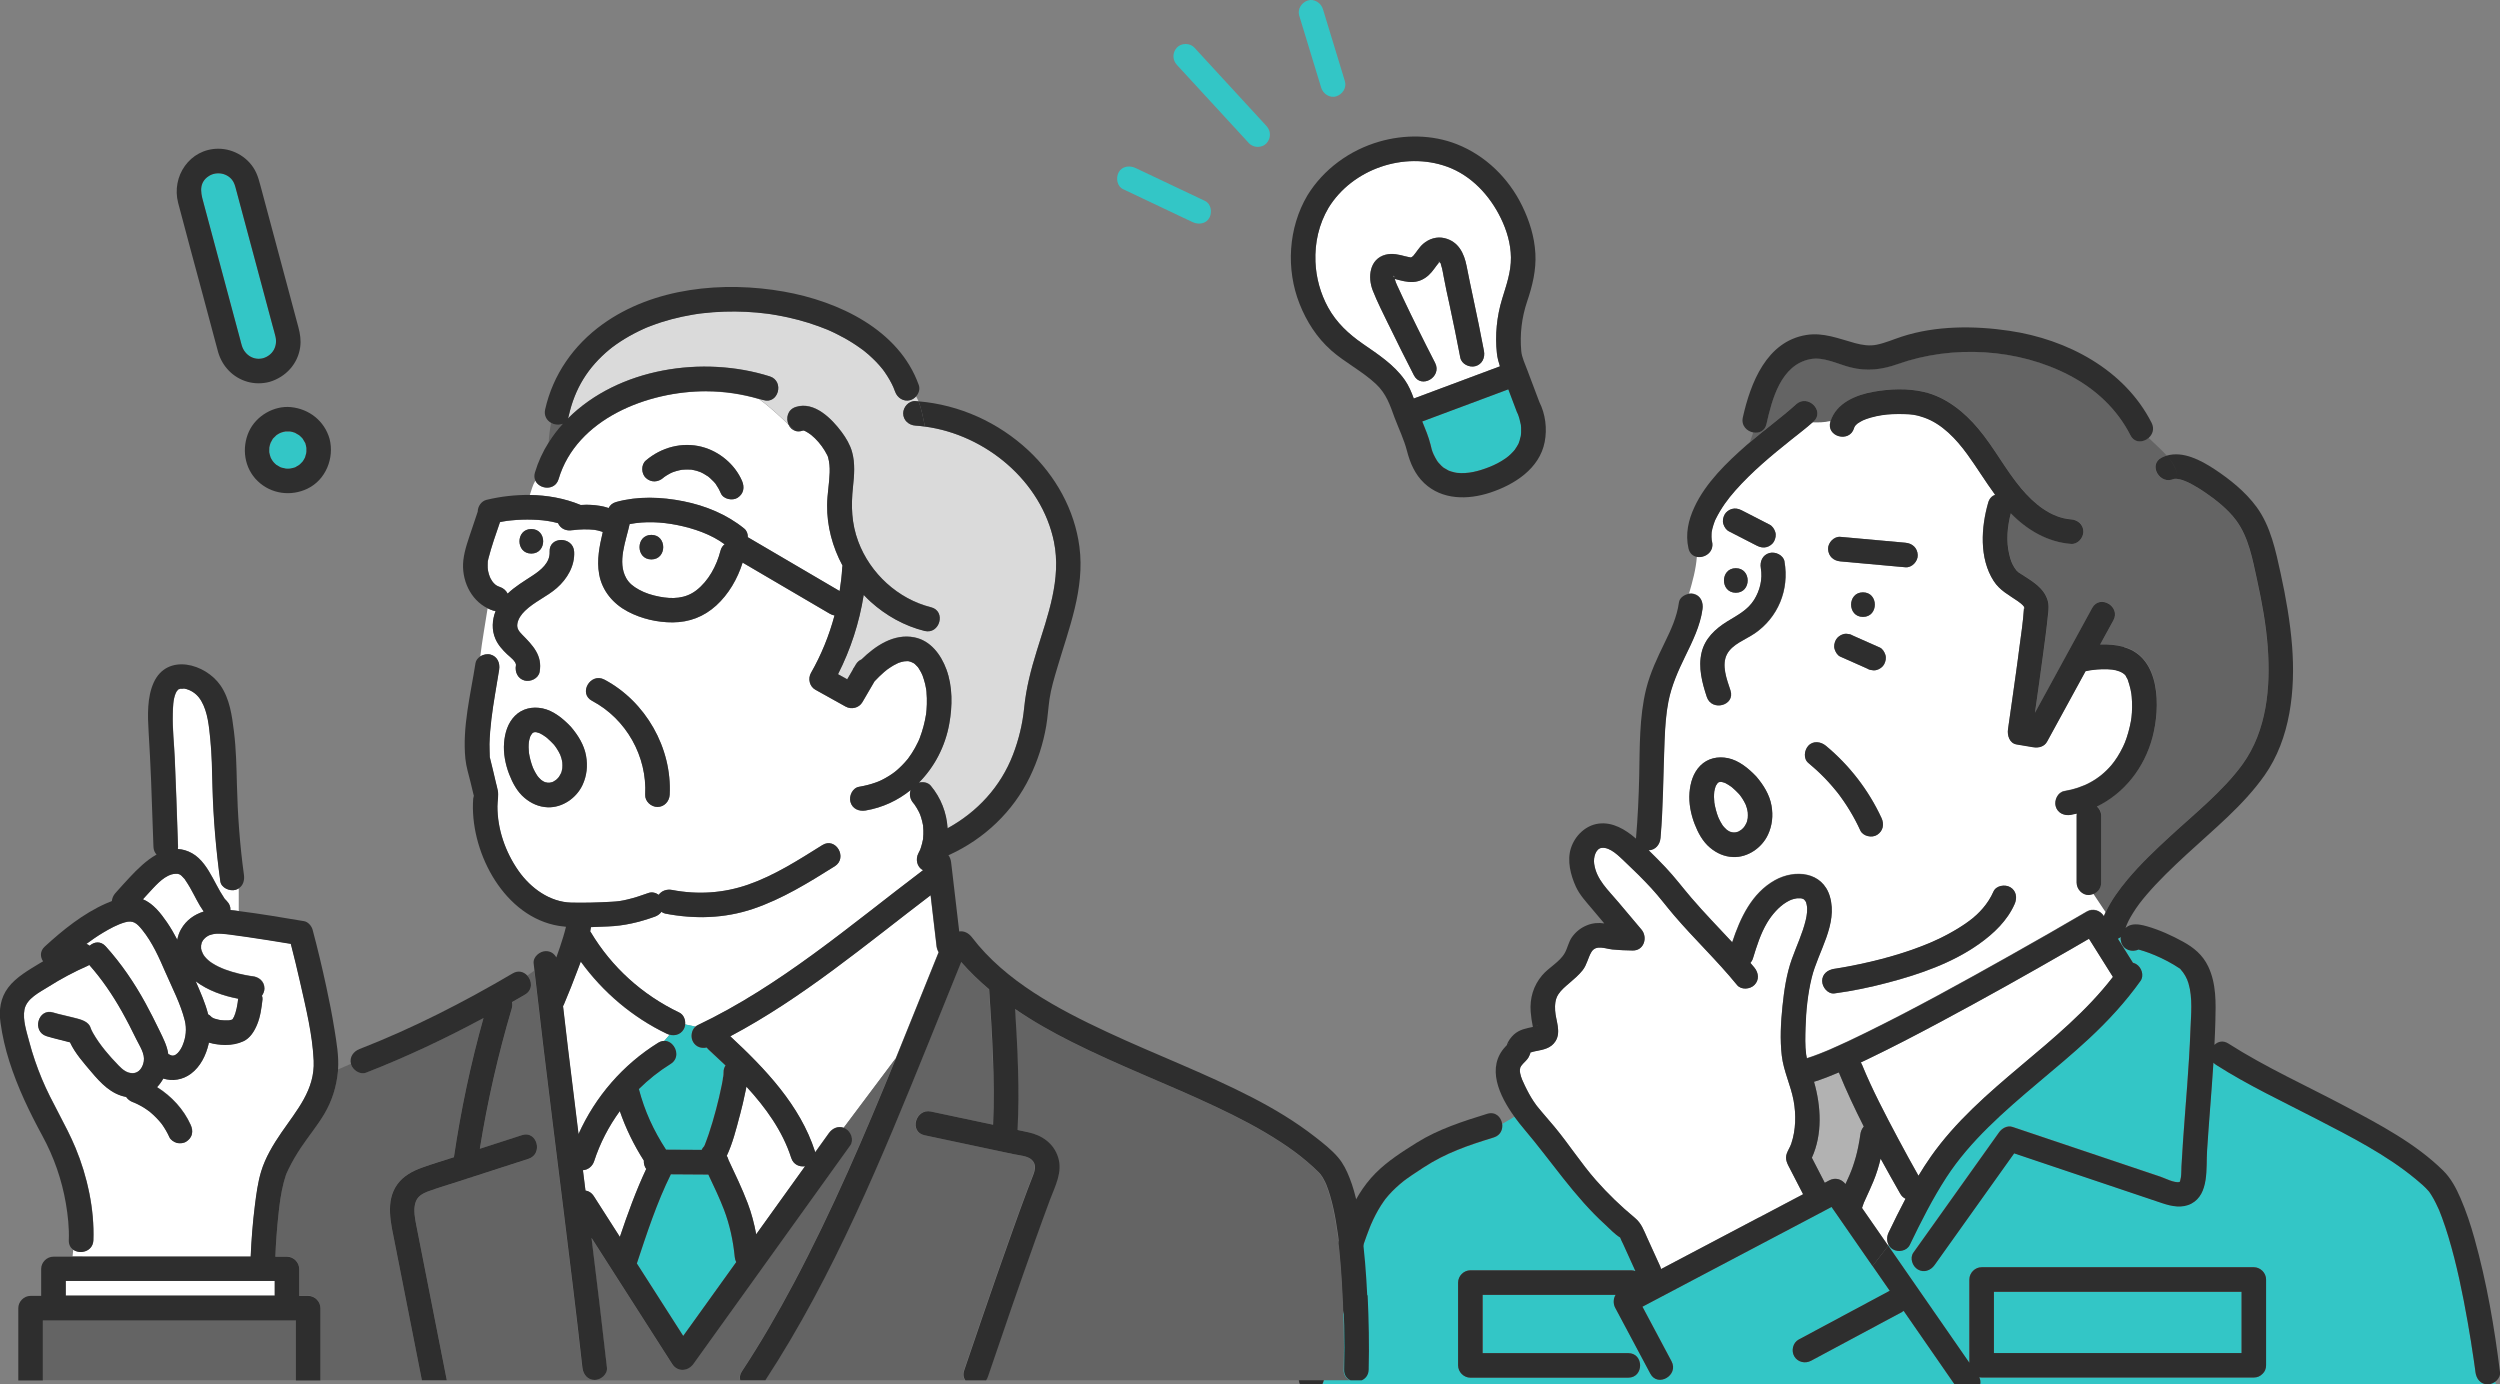 <?xml version="1.0" encoding="UTF-8"?><svg id="_レイヤー_2" xmlns="http://www.w3.org/2000/svg" viewBox="0 0 509.5 282.13"><rect x="0" y="0" width="509.5" height="282.13" fill="#808080" stroke="none"/><defs><style>.cls-1{fill:#2e2e2e;}.cls-1,.cls-2,.cls-3,.cls-4,.cls-5,.cls-6{stroke-width:0px;}.cls-2{fill:#b2b2b2;}.cls-3{fill:#646464;}.cls-4{fill:#dadada;}.cls-5{fill:#fff;}.cls-6{fill:#33c6c6;}</style></defs><g id="_デザイン"><path class="cls-3" d="m354.88,169.12c-.4.28-.18.14,0,0h0Z"/><path class="cls-3" d="m354.02,169.6c.09-.04.17-.08.26-.13-.01,0-.02,0-.03.01-.06.03-.13.07-.23.11Z"/><path class="cls-3" d="m354.28,169.47c.19-.08.36-.17.1-.05,0,0,0,0,0,0-.03.02-.06.03-.1.05Z"/><path class="cls-3" d="m352.34,169.42c.07.02.13.05.2.07,0,0,.02,0,.02,0-.01,0-.02-.01-.03-.02-.06-.02-.11-.04-.19-.06Z"/><path class="cls-3" d="m352.62,169.53c.19.09.47.15,0-.01-.02,0-.04,0-.06-.01.02,0,.04.02.05.03Z"/><path class="cls-3" d="m348.85,108.48c-.03.18-.02.2,0,0h0Z"/><path class="cls-3" d="m412.52,123.55c0-.07,0-.06,0,0h0Z"/><path class="cls-5" d="m356.19,165.53c-.05-.3-.1-.6-.19-.9-.06-.21-.13-.42-.21-.62,0,0,0-.02-.01-.03,0-.02-.02-.04-.02-.05-.2-.43-.43-.84-.69-1.24-.13-.2-.27-.4-.41-.59-.08-.1-.16-.2-.24-.29-.43-.46-.88-.9-1.35-1.3-.07-.06-.15-.12-.22-.18,0,0,0,0,0,0-.2-.14-.4-.28-.61-.41-.2-.12-.41-.24-.62-.35-.06-.02-.14-.05-.2-.08-.19-.06-.38-.12-.58-.16-.09,0-.19,0-.28,0-.08.02-.16.03-.24.06-.04.02-.08.04-.12.06-.01,0-.03.02-.04.03-.05.05-.1.1-.15.15-.09.15-.2.29-.28.43-.03.05-.05.11-.08.16-.13.35-.21.72-.28,1.08-.08.75-.07,1.5.01,2.24.17,1.04.43,2.06.82,3.04.17.34.17.36.13.28.1.21.2.41.31.61.11.21.24.41.36.6.05.07.1.15.15.22.08.1.2.24.25.29.13.15.27.29.42.42.04.04.08.07.12.1.1.07.2.14.31.21.1.06.2.11.3.16.03.01.07.02.09.03.18.06.37.1.56.13.14,0,.28,0,.42,0,.17-.03.35-.06.52-.12.04-.01.08-.03.12-.04.06-.03.1-.05.13-.06.2-.11.38-.23.56-.36,0,0,0,0,.01-.01.11-.1.21-.2.32-.31.07-.07.13-.15.2-.23.17-.25.32-.51.45-.78.05-.13.09-.25.13-.38.06-.22.1-.44.14-.66.03-.39.03-.78,0-1.17Z"/><path class="cls-3" d="m350.31,166.86s0-.02-.01-.03c0,.01,0,.02.01.03Z"/><path class="cls-3" d="m351.31,159.43s.05.04.1.06c0,0,.01,0,.02,0-.05-.02-.1-.04-.12-.07Z"/><path class="cls-3" d="m350.28,166.8s.01.02.02.03c0-.01-.01-.03-.02-.04,0,0,0,0,0,.01Z"/><path class="cls-3" d="m351.61,159.58c.1.04.15.04-.07-.04-.03-.01-.07-.02-.11-.03.06.02.13.05.17.07,0,0,0,0,.01,0Z"/><path class="cls-3" d="m350.27,166.79c-.03-.06-.05-.11-.08-.17.02.05.05.11.08.17Z"/><path class="cls-3" d="m350.18,166.59s-.03-.05-.04-.09c.02.04.04.08.06.13,0,0,0,0,0-.01,0,0,0-.01,0-.02Z"/><path class="cls-3" d="m312.06,214.42s-.01,0-.02,0c0,0,.01,0,.02,0,0,0,0,0,0,0Z"/><path class="cls-2" d="m369.7,220.47c1.45,5,1.75,10.69-.44,15.48.88,1.7,1.75,3.4,2.63,5.1.31-.16.61-.32.92-.49,1.21-.64,2.49-.28,3.3.75.12-.26.23-.51.35-.77.12-.25.23-.51.34-.76.05-.12.11-.24.16-.36.03-.06.17-.52.06-.14-.11.39.03-.06.06-.15.06-.15.12-.31.19-.46.11-.27.21-.54.3-.81.23-.66.45-1.33.63-2,.2-.71.36-1.42.51-2.14.09-.44.17-.89.25-1.34.04-.22.07-.43.1-.65.01-.09.02-.15.03-.2,0-.05.02-.12.03-.23.09-.68.33-1.27.72-1.71-1.84-3.62-3.56-7.29-5.08-11.03-1.66.71-3.35,1.37-5.06,1.91Z"/><path class="cls-5" d="m365.19,195.4c.94-2.63,2.16-5.17,2.81-7.89.25-1.03.41-2.21.19-3.18-.12-.53-.08-.46-.36-.88.22.32-.05-.02-.17-.16-.06-.04-.14-.09-.17-.1-.02,0-.02-.01-.04-.02-.1-.03-.2-.07-.3-.09-.05-.01-.08-.02-.12-.03,0,0,0,0-.01,0-.2-.01-.39,0-.59,0-.07,0-.11,0-.15,0-.02,0-.02,0-.04,0-1.02.17-1.4.34-2.21.82-1.46.87-2.92,2.51-3.9,4.16-1.33,2.24-2.11,4.75-2.87,7.22-.12.39-.31.71-.53.97.27.32.55.64.81.96.86,1.05,1.04,2.5,0,3.54-.89.89-2.68,1.05-3.54,0-4.03-4.95-8.69-9.34-12.84-14.2-1.55-1.82-2.97-3.74-4.6-5.5-1.7-1.84-3.48-3.6-5.3-5.31-1.25-1.18-3.07-3.12-4.82-2.94-1.19.12-1.76,1.86-1.55,3.27.46,3.22,2.86,5.33,4.9,7.77,1.57,1.87,3.15,3.74,4.73,5.61,1.34,1.58.54,4.3-1.77,4.27-1.38-.02-2.77-.07-4.15-.21-1.45-.15-3.35-1.04-4.28.52-.72,1.2-.9,2.59-1.81,3.74-.77.96-1.69,1.74-2.62,2.54-.83.71-1.73,1.43-2.32,2.36-.64.99-.7,2.13-.64,3.29.12,2.04,1.27,4.31.09,6.22-.92,1.48-2.49,1.74-4.05,2.05-.31.06-.62.13-.92.23.03.04,0,.07-.12.06,0,0,0,0,0,0,.05.06.02.07-.04.07,0,.03,0,.06-.02.1-.12.3-.23.59-.39.87-.29.49-.72.85-1.11,1.26-.11.12-.44.57-.31.36-.09.14-.17.28-.24.43.04-.05-.06.34-.06.38-.01.43,0,.47.06.81.18.87.56,1.67.94,2.46.53,1.1,1.11,2.18,1.78,3.2.15.22.3.44.46.66.07.1.15.2.22.3.31.39.63.77.95,1.15.88,1.04,1.78,2.06,2.65,3.11,2.93,3.53,5.41,7.42,8.44,10.87,2.43,2.76,5.1,5.33,7.93,7.67,1.34,1.11,1.79,2.49,2.51,4.07.88,1.93,1.76,3.87,2.64,5.8.08.18.14.37.19.56,6.63-3.49,13.25-6.99,19.88-10.48,3.02-1.59,6.04-3.19,9.06-4.78-.87-1.69-1.74-3.37-2.61-5.06-.57-1.1-1.17-2.06-.69-3.32.26-.67.66-1.26.89-1.94.93-2.77,1-5.91.47-8.77-.58-3.13-2.04-5.98-2.41-9.17-.38-3.29-.2-6.73.14-10.02.34-3.27.81-6.59,1.93-9.69Z"/><path class="cls-5" d="m425.74,191.31c-1.2.7-2.4,1.4-3.6,2.09-8.88,5.12-17.83,10.14-26.87,14.97-4.79,2.56-9.61,5.07-14.5,7.42-.51.24-1.02.49-1.53.73.1.17.19.34.27.52,1.96,4.83,4.75,10.17,7.35,15.04,1.35,2.53,2.72,5.04,4.13,7.53.79-1.31,1.61-2.59,2.49-3.84,10.13-14.43,26.47-22.83,37.15-36.68-1.63-2.59-3.25-5.19-4.88-7.78Z"/><path class="cls-3" d="m435.35,193.39c-.25,0-.29.08.03,0-.01,0-.02,0-.03,0Z"/><path class="cls-3" d="m311.93,214.47c.07-.03.1-.04.13-.05-.05-.05-.16-.09-.16.02,0,0,0,.01.01.04.01,0,.01,0,.03,0,0,0,0,0,0,0,0,0,.06-.03.11-.05-.04.01-.08.02-.12.04Z"/><path class="cls-3" d="m307.29,212.8s.03-.03.05-.05c.17-.13.19-.36-.05.05Z"/><path class="cls-6" d="m406.36,275.75h50.47v-12.48h-50.47v12.48Z"/><path class="cls-3" d="m312.61,210.22s-.01-.07-.02-.11c0,0,0,.01,0,.02,0,.02.02.05.03.09Z"/><path class="cls-3" d="m313.2,209.06c.08-.02.16-.05.23-.06-.41.05-.23,0-.23.06Z"/><path class="cls-6" d="m395.61,278.19c-2.55-3.68-5.1-7.36-7.64-11.03-.11.09-.21.17-.34.24-6.18,3.31-12.35,6.62-18.53,9.93-1.19.64-2.72.31-3.42-.9-.66-1.13-.29-2.78.9-3.42,6.18-3.31,12.35-6.62,18.53-9.93,0,0,.02,0,.03-.01-1.17-1.68-2.33-3.37-3.5-5.05l-.71.92.71-.92c-.2-.28-.39-.56-.59-.85-2.59-3.73-5.17-7.47-7.76-11.2-1.09.58-2.18,1.15-3.27,1.73-7.66,4.04-15.33,8.08-22.99,12.12-4.09,2.16-8.19,4.32-12.28,6.48,1.98,3.71,3.96,7.42,5.93,11.13,1.51,2.84-2.8,5.36-4.32,2.52-2.39-4.48-4.77-8.96-7.16-13.43-.44-.82-.41-1.87.08-2.64h-27.1v11.88h29.68c3.22,0,3.22,5,0,5h-32.18c-1.35,0-2.5-1.15-2.5-2.5v-16.88c0-1.35,1.15-2.5,2.5-2.5h32.74c.34,0,.63.07.9.16-.84-1.84-1.67-3.68-2.51-5.53-.19-.42-.45-.86-.6-1.31-1.1-.67-2.11-1.78-3.05-2.63-6.34-5.78-10.99-12.97-16.52-19.47-.64-.76-1.32-1.61-1.98-2.52l-2.51,1.48c.16,1.12-.32,2.35-1.71,2.78-5.33,1.65-9.78,3.15-14.38,6.16-.77.5-1.54,1-2.3,1.52-.35.23-.69.47-1.03.72-.18.13-.35.26-.53.39-.03.02-.05.03-.07.05,0,0,0,0,0,0-1.11.89-2.16,1.83-3.1,2.9-.23.26-.45.54-.68.81,0,0,0,0-.01.02-.09.13-.19.26-.29.4-.42.59-.81,1.21-1.17,1.83-.37.64-.7,1.3-1.02,1.96-.17.37-.34.74-.5,1.11-.01.02-.01.03-.02.05,0,.02-.01.04-.03.07-.07.19-.15.37-.22.56-1.56,3.95-2.7,8.07-3.86,12.16-1.83,6.42-3.64,12.85-5.57,19.23-.04.14-.1.26-.16.38h128.84c-.91-1.31-1.82-2.63-2.73-3.94Z"/><path class="cls-5" d="m384.9,251.18c1.11-2.31,2.25-4.63,3.45-6.9-.41-.19-.78-.51-1.07-1.01-1.35-2.37-2.7-4.76-4.01-7.17-.37,1.56-.84,3.09-1.46,4.6-.48,1.16-1.01,2.3-1.53,3.45-.11.24-.22.49-.33.73-.04.08-.06.12-.07.14-.02.05-.03.1-.05.14-.13.33-.24.67-.35,1l.1.15c1.75,2.52,3.5,5.05,5.25,7.57l.11-.14c-.44-.76-.45-1.72-.04-2.56Z"/><path class="cls-6" d="m506.98,282.1c-1.47,0-2.33-1.16-2.5-2.5-.03-.26-.07-.52-.1-.78-.02-.16-.04-.33-.07-.49-.06-.42-.12-.84-.18-1.26-.37-2.56-.78-5.12-1.23-7.67-1.03-5.85-2.22-11.69-3.93-17.38-.4-1.32-.83-2.64-1.31-3.93-.52-1.39-.61-1.64-1.27-2.96-.26-.51-.53-1.02-.83-1.51-.12-.2-.25-.39-.38-.59-.04-.06-.14-.19-.21-.28-.78-.91-1.7-1.69-2.62-2.45-6.06-5.02-13.31-8.68-20.27-12.29-6.87-3.56-13.95-6.86-20.48-11.04-.2-.13-.37-.28-.52-.44-.38,6-.92,12-1.3,18-.22,3.45.46,8.79-3.19,10.73-1.88,1-4.02.56-5.93-.08-2.12-.71-4.24-1.43-6.36-2.14-7.94-2.67-15.88-5.34-23.83-8.02-5.41,7.59-10.81,15.18-16.22,22.76-.79,1.1-2.17,1.63-3.42.9-1.09-.64-1.68-2.32-.9-3.42,5.81-8.15,11.62-16.31,17.42-24.46.62-.88,1.71-1.52,2.82-1.15,8.17,2.75,16.33,5.5,24.5,8.24,1.88.63,3.77,1.27,5.65,1.9.89.3,2.88,1.35,3.88,1.05.04-.05.09-.14.11-.27.04-.23.12-.45.15-.69.1-.72.08-1.48.11-2.21.09-1.79.21-3.57.33-5.35.52-7.49,1.23-14.97,1.5-22.47.11-3.09.49-6.48-.4-9.48-.32-1.09-.87-2.03-1.62-2.87-.05-.06-.08-.1-.1-.12-.04-.02-.09-.05-.2-.12-.36-.23-.72-.47-1.09-.69-1.7-1-3.42-1.79-4.99-2.39-.71-.27-1.43-.5-2.17-.7-1.27.56-3.01.22-3.54-1.49-.11-.36-.14-.73-.11-1.08-.18.15-.37.28-.57.37,1.02,1.63,2.05,3.27,3.07,4.9.22.06.43.13.65.26,1.09.64,1.68,2.32.9,3.42-3.06,4.3-6.63,8.17-10.49,11.76-6.68,6.22-14.05,11.66-20.55,18.08-3.16,3.12-6.08,6.46-8.51,10.18-2.85,4.39-5.22,9.09-7.49,13.81-.59,1.22-2.33,1.54-3.42.9-.38-.22-.66-.52-.85-.86l-.11.14c3.11,4.48,6.21,8.97,9.32,13.45,2.4,3.47,4.8,6.94,7.21,10.4v-16.97c0-1.35,1.15-2.5,2.5-2.5h55.47c1.35,0,2.5,1.15,2.5,2.5v17.48c0,.74-.27,1.3-.68,1.7-.01.02-.03.03-.05.05-.03.03-.06.06-.09.08-.4.4-.96.67-1.69.67h-55.47c-.16,0-.33-.02-.48-.05.24.44.29.94.21,1.43h105.1l-.15-.6c-.46.35-1.03.58-1.56.58Z"/><path class="cls-3" d="m462.14,131.92c-.35-4.62-1.18-9.18-2.17-13.7-.91-4.14-1.7-8.73-4.3-12.21-1.7-2.27-4.14-4.18-6.44-5.75-.77-.52-1.55-1.02-2.37-1.46-.6-.33-1.15-.6-1.59-.77-.36-.13-.72-.25-1.09-.35-.11-.03-.59-.08-.64-.1-.16,0-.35.01-.4,0-.24.08-.48.18-.08-.01-2.88,1.42-5.41-2.89-2.52-4.32.34-.17.69-.29,1.04-.4-1.11-1.26-2.46-2.39-3.71-3.63-1.09.96-2.87,1.1-3.71-.55-2.72-5.34-7.08-9.39-12.36-12.17-10.51-5.54-23.9-6.26-35.03-2.34-3.24,1.14-6.29,1.53-9.66.68-2.61-.66-5.47-2.22-8.23-1.67-5.95,1.18-7.76,8.17-8.89,13.2-.33,1.46-1.54,1.94-2.67,1.74-.26.68-.5,1.36-.72,2.04,3.1-2.66,6.42-5.04,9.45-7.77,2.39-2.15,5.93,1.38,3.54,3.54-.07.06-.15.12-.22.19,1.23.05,2.44.01,3.71-.27,1.17-3.75,5.2-5.38,8.76-6.02,3.36-.6,6.95-.74,10.3.04,4.42,1.03,8.19,4.06,11.05,7.48,3.22,3.84,5.52,8.34,8.74,12.17,2.57,3.07,6.01,6.01,10.18,6.32,1.35.1,2.5,1.06,2.5,2.5,0,1.28-1.15,2.6-2.5,2.5-4.81-.37-8.98-2.84-12.29-6.24-.7,2.74-.99,5.63-.31,8.4.28,1.15.47,1.71,1.04,2.66.05.09.43.59.34.49.04.05.09.11.14.15.44.42.25.26.8.62,2.2,1.43,4.74,2.77,5.52,5.49.25.88.17,1.7.08,2.59-.29,2.97-.7,5.93-1.1,8.88-.51,3.8-1.05,7.59-1.59,11.38,3.89-7.12,7.78-14.24,11.67-21.37,1.54-2.83,5.86-.3,4.32,2.52-.55,1.01-1.1,2.02-1.66,3.03l-1.04,1.9c1.66-.07,3.32.06,4.86.5,7.49,2.1,7.43,12.25,5.81,18.34-1.64,6.2-5.73,11.42-11.33,14.13.52.48.87,1.16.87,1.87v13.67c0,1.09-.69,1.95-1.63,2.31.84,1.26,1.68,2.51,2.51,3.77,1.14-2.45,2.76-4.66,4.49-6.73,2.61-3.12,5.58-5.92,8.56-8.68,5.05-4.66,11.01-9.43,14.89-14.82,4.9-6.81,5.71-15.66,5.1-23.79Z"/><path class="cls-5" d="m425.72,182.35c-1.35.06-2.5-1.19-2.5-2.5v-13.67c0-.14.02-.28.04-.42-.41.1-.81.19-1.23.26-1.34.23-2.69-.34-3.08-1.75-.33-1.21.41-2.85,1.75-3.08,3.92-.67,7.08-2.33,9.61-5.29.37-.44.76-.96,1.2-1.65.43-.67.81-1.37,1.16-2.09.33-.69.44-.96.74-1.83.25-.73.46-1.48.63-2.24.35-1.54.46-2.3.48-4.03.01-.71-.01-1.41-.08-2.12-.01-.15-.03-.3-.05-.45,0-.02,0-.03,0-.05,0-.02,0-.03-.01-.06-.06-.32-.11-.65-.18-.97-.14-.61-.32-1.2-.52-1.8-.05-.14-.07-.2-.08-.24-.02-.02-.04-.06-.09-.15-.05-.09-.37-.62-.33-.62-.62-.71-1.81-1.08-2.72-1.18-1.35-.14-2.71-.08-4.05.08-.1.02-.46.07-.59.09-.18.03-.35.06-.53.1-.08.02-.17.04-.25.05-2.61,4.78-5.23,9.57-7.84,14.35-.57,1.04-1.74,1.33-2.82,1.15-1.13-.19-2.27-.38-3.4-.57-1.46-.24-1.92-1.85-1.75-3.08.3-2.08.6-4.15.89-6.23.25-1.76.49-3.51.74-5.27.13-.93.25-1.85.38-2.78,0-.01.05-.38.06-.47.03-.2.05-.41.08-.61.05-.41.11-.81.16-1.22.34-2.62.76-5.26.93-7.9,0-.08,0-.15.01-.23,0-.07,0-.15.01-.22,0-.02,0-.04,0-.05,0,0,0,0,0-.01-.28-.43-1-.95-1.26-1.13-1.84-1.27-3.67-2.18-4.92-4.11-2.98-4.62-2.57-10.95-1.11-15.99.24-.84.77-1.34,1.4-1.58-1.98-2.69-3.71-5.56-5.67-8.25-2.24-3.08-5.15-6.23-8.84-7.5-1.71-.59-2.37-.64-4.1-.7-1.43-.05-3.18.02-4.39.21-.79.12-1.57.28-2.33.5-.6.17-1.33.43-1.61.57-.34.17-.67.36-.99.57-.03.02-.05.03-.07.04-.09.07-.17.15-.26.23-.08.08-.16.16-.24.25-.03.04-.06.08-.07.1-.05.08-.09.17-.14.25,0,.03-.02.08-.04.14-.93,3.08-5.75,1.76-4.82-1.33,0-.02.02-.04.02-.07-1.27.29-2.48.32-3.71.27-1.38,1.23-2.87,2.35-4.31,3.5-4.01,3.2-7.99,6.51-11.4,10.36-1.57,1.77-2.86,3.55-3.97,5.76-.01.03-.1.22-.14.29-.03.06-.06.14-.06.14-.1.26-.2.53-.28.8-.15.48-.27.97-.37,1.47,0,.01,0,.02,0,.03,0,.11-.02.21-.02.32,0,.22-.02.44-.01.67,0,.2.02.41.04.61.02.07.05.26.08.36.47,2.08-1.5,3.36-3.08,3.07-.19,2.61-.89,5.09-1.59,7.5.34-.05.67-.04.97.05,1.42.39,1.93,1.74,1.75,3.08-.47,3.45-2.06,6.6-3.56,9.69-1.43,2.94-2.74,5.89-3.38,9.11-.51,2.57-.68,5.27-.79,7.95-.28,6.65-.26,13.28-.83,19.91-.12,1.32-1.02,2.45-2.42,2.49,1.17,1.14,2.32,2.31,3.44,3.49,1.87,1.98,3.49,4.14,5.26,6.2,2.67,3.12,5.55,6.05,8.34,9.07,1.64-4.95,3.98-10,8.7-12.64,4.07-2.27,9.7-1.77,11.2,3.31,1.67,5.68-2.41,11.22-3.7,16.52-.81,3.32-1.16,6.77-1.26,10.18-.05,1.79-.12,3.68.12,5.46.04.27.09.54.15.81.83-.26,1.66-.56,2.47-.87.48-.18.95-.38,1.42-.57.1-.04.15-.06.19-.08.01,0,.04-.02.1-.04.25-.11.49-.21.74-.32,2.39-1.04,4.74-2.16,7.08-3.31,9.96-4.89,19.69-10.27,29.36-15.71,5.26-2.96,10.51-5.95,15.72-9.01,1.2-.7,2.7-.25,3.42.9,0,.01.02.03.03.04.11-.27.23-.53.35-.79-.84-1.26-1.68-2.51-2.51-3.77-.27.11-.57.18-.87.19Zm-74.24-77.47c.29-.54.91-.99,1.49-1.15.66-.18,1.33-.05,1.93.25.24.12.47.24.71.36,1.68.86,3.36,1.72,5.04,2.59.58.3.95.89,1.15,1.49.21.64.05,1.35-.25,1.93-.29.54-.91.99-1.49,1.15-.66.18-1.33.05-1.93-.25-.24-.12-.47-.24-.71-.36-1.68-.86-3.36-1.72-5.04-2.59-.58-.3-.95-.89-1.15-1.49-.21-.64-.05-1.35.25-1.93Zm2.28,15.92c-3.22,0-3.22-5,0-5s3.22,5,0,5Zm6.55,49.32c-1.23,2.67-4.13,4.67-7.12,4.55-1.77-.08-3.33-.77-4.68-1.9-1.51-1.26-2.46-3.06-3.16-4.87-.76-1.98-1.2-4.23-1.03-6.35.16-2.01.74-4.03,2.2-5.5,1.5-1.51,3.59-1.96,5.63-1.53,2.27.48,4.25,2.13,5.8,3.77,1.44,1.69,2.69,3.68,3.08,5.9.36,2.06.16,4.03-.72,5.94Zm-2.77-40.97c-1.8,1.22-4.43,2.12-5.53,4.12-1.23,2.24-.06,5.24.67,7.45,1.02,3.07-3.81,4.37-4.82,1.33-.96-2.9-1.78-6.01-1.06-9.06.67-2.84,2.78-4.8,5.17-6.29,2.06-1.28,4.19-2.31,5.53-4.44,1.19-1.9,1.76-4.24,1.37-6.46-.24-1.33.34-2.69,1.75-3.08,1.21-.33,2.84.42,3.08,1.75,1.01,5.74-1.3,11.41-6.14,14.69Zm17.53-19.74c.56.05,1.11.1,1.67.15,3.87.35,7.73.7,11.6,1.05,1.4.13,2.43,1.04,2.5,2.5.06,1.27-1.19,2.62-2.5,2.5-.56-.05-1.11-.1-1.67-.15-3.87-.35-7.73-.7-11.6-1.05-1.4-.13-2.43-1.04-2.5-2.5-.06-1.27,1.19-2.62,2.5-2.5Zm2.51,20.1c.23.1.46.2.69.31,1.61.71,3.22,1.43,4.83,2.14.58.26.96.91,1.15,1.49.21.64.05,1.35-.25,1.93-.29.54-.91.99-1.49,1.15-.33.1-.66.12-1,.04-.33-.02-.64-.11-.93-.3-.23-.1-.46-.2-.69-.31-1.61-.71-3.22-1.43-4.82-2.14-.58-.26-.96-.91-1.15-1.49-.21-.64-.05-1.35.25-1.93.29-.54.91-.99,1.49-1.15.33-.1.66-.12,1-.04.33.02.64.11.93.3Zm2.1-8.78c3.22,0,3.22,5,0,5s-3.22-5,0-5Zm-7.87,37.76c-1.03-1.06-2.11-2.05-3.25-2.99-1.08-.89-.84-2.62,0-3.54.97-1.06,2.53-.83,3.54,0,4.81,3.98,8.74,9.08,11.36,14.75.59,1.27.33,2.63-.9,3.42-1.06.68-2.87.29-3.42-.9-.63-1.37-1.34-2.71-2.12-4.01-.39-.65-.8-1.28-1.23-1.91-.2-.3-.41-.59-.62-.88-.12-.16-.23-.32-.35-.48-.01-.02-.09-.13-.15-.2-.06-.08-.24-.3-.26-.33-.12-.16-.25-.31-.38-.46-.23-.28-.46-.55-.69-.82-.5-.57-1.01-1.13-1.53-1.67Zm38.78,25.75c-1.49,3.39-4.25,6.02-7.22,8.13-5.48,3.9-12.15,6.2-18.61,7.9-3.58.94-7.22,1.71-10.89,2.2-1.35.18-2.5-1.29-2.5-2.5,0-1.48,1.16-2.32,2.5-2.5-1.45.19.07-.02.41-.07.86-.14,1.72-.29,2.57-.45,5.59-1.07,11.17-2.55,16.43-4.75,2.46-1.03,5.65-2.7,8.08-4.51,1.98-1.47,3.82-3.46,4.92-5.96.54-1.24,2.36-1.52,3.42-.9,1.26.74,1.44,2.18.9,3.42Z"/><path class="cls-3" d="m412.58,124.05c.08-.11.04-.26-.07-.42,0,.02,0,.04,0,.07,0,.07,0,.15-.01.22,0,.13.02.22.09.13Z"/><path class="cls-1" d="m354.28,169.47s.06-.03.1-.05c0,0,0,0,0,0-.04.02-.08.04-.13.06.01,0,.02,0,.03-.01Z"/><path class="cls-1" d="m352.56,169.5s.04,0,.06.01c-.03,0-.06-.02-.09-.03.01,0,.02.01.03.02Z"/><path class="cls-1" d="m352.15,154.51c-2.04-.43-4.14.02-5.63,1.53-1.45,1.47-2.04,3.49-2.2,5.5-.17,2.12.27,4.37,1.03,6.35.7,1.81,1.65,3.61,3.16,4.87,1.35,1.13,2.91,1.83,4.68,1.9,2.99.13,5.88-1.88,7.12-4.55.88-1.9,1.08-3.88.72-5.94-.39-2.22-1.64-4.21-3.08-5.9-1.55-1.64-3.53-3.29-5.8-3.77Zm2.73,14.61c-.18.14-.4.28,0,0h0Zm1.04-1.38c-.13.27-.28.53-.45.78-.07.08-.13.15-.2.23-.1.11-.21.21-.32.31,0,0,0,0-.01.01-.18.13-.36.25-.56.36.25-.12.08-.03-.1.05-.09.04-.17.08-.26.13.09-.05.16-.08.23-.11-.04.02-.08.03-.12.04-.17.05-.35.08-.52.12-.14,0-.28,0-.42,0-.19-.04-.38-.07-.56-.13.46.16.18.11,0,.01-.02,0-.04-.02-.05-.03,0,0-.02,0-.02,0-.07-.02-.13-.05-.2-.07.08.02.13.04.19.06-.1-.05-.2-.11-.3-.16-.11-.06-.21-.14-.31-.21-.04-.03-.08-.07-.12-.1-.15-.13-.28-.27-.42-.42-.05-.05-.16-.19-.25-.29-.05-.07-.1-.15-.15-.22-.13-.2-.25-.4-.36-.6-.11-.2-.21-.4-.31-.61,0,0,0-.02-.01-.03,0-.01-.01-.02-.02-.03,0,0,0,0,0-.01-.03-.06-.06-.12-.08-.17-.02-.04-.04-.08-.06-.13.02.04.03.06.04.09-.38-.98-.65-2-.82-3.04-.08-.75-.09-1.49-.01-2.24.07-.37.16-.73.28-1.08.03-.05.05-.11.08-.16.08-.14.19-.28.28-.43.05-.05.1-.1.15-.15.01,0,.03-.02.04-.03.04-.02.08-.04.12-.06.08-.02.16-.04.24-.06.09,0,.19,0,.28,0,.2.04.39.09.58.16-.05-.02-.09-.05-.1-.06.02.02.07.05.12.07.04.01.07.02.11.03.22.08.18.08.07.04.21.11.42.22.62.35.21.13.41.26.61.41,0,0,0,0,0,0,.07.06.15.12.22.18.48.41.92.85,1.35,1.3.08.1.16.19.24.29.14.2.28.39.41.59.26.4.49.81.69,1.24,0,.02.02.04.02.05,0,0,0,.02.01.03.08.2.15.41.21.62.09.29.14.59.19.9.03.39.03.78,0,1.17-.04.22-.08.44-.14.66-.04.13-.08.26-.13.38Z"/><path class="cls-1" d="m351.59,159.57s-.1-.04-.17-.07c0,0-.01,0-.02,0,.06.03.14.06.2.08,0,0,0,0-.01,0Z"/><path class="cls-1" d="m350.18,166.59s0,.01,0,.02c0,0,0,0,0,.01.03.06.05.11.08.17,0,.02.01.03.02.04,0,0,0,.02.01.03.05.09.04.07-.13-.28Z"/><path class="cls-1" d="m432.87,131.85c-1.54-.43-3.2-.56-4.86-.5l1.04-1.9c.55-1.01,1.1-2.02,1.66-3.03,1.54-2.82-2.77-5.35-4.32-2.52-3.89,7.12-7.78,14.24-11.67,21.37.54-3.79,1.08-7.58,1.59-11.38.4-2.96.81-5.92,1.1-8.88.09-.89.17-1.71-.08-2.59-.78-2.72-3.32-4.05-5.52-5.49-.56-.36-.36-.2-.8-.62-.05-.05-.09-.1-.14-.15.1.1-.28-.41-.34-.49-.57-.94-.76-1.51-1.04-2.66-.68-2.77-.39-5.66.31-8.4,3.31,3.4,7.48,5.87,12.29,6.24,1.35.1,2.5-1.22,2.5-2.5,0-1.44-1.15-2.4-2.5-2.5-4.16-.32-7.61-3.26-10.18-6.32-3.21-3.83-5.52-8.34-8.74-12.17-2.86-3.42-6.62-6.45-11.05-7.48-3.34-.78-6.94-.64-10.3-.04-3.56.63-7.59,2.27-8.76,6.02.85-.19,1.73-.49,2.66-.96-.93.47-1.81.77-2.66.96,0,.02-.02.04-.02.07-.93,3.09,3.9,4.41,4.82,1.33.02-.06.03-.11.04-.14.04-.09.09-.17.14-.25.02-.02.05-.07.07-.1.08-.09.15-.17.24-.25.09-.08.17-.16.26-.23.02-.01.04-.02.07-.04.32-.21.65-.4.99-.57.28-.14,1-.4,1.61-.57.76-.22,1.55-.38,2.33-.5,1.22-.19,2.96-.26,4.39-.21,1.72.06,2.38.11,4.1.7,3.69,1.27,6.6,4.42,8.84,7.5,1.96,2.7,3.7,5.57,5.67,8.25-.63.24-1.16.75-1.4,1.58-1.46,5.04-1.87,11.37,1.11,15.99,1.24,1.93,3.08,2.84,4.92,4.11.26.18.98.71,1.26,1.13,0,0,0,0,0,.01,0,.02,0,.04,0,.05,0-.02,0-.05,0-.07.11.17.16.32.07.42-.07.09-.09,0-.09-.13,0,.08,0,.16-.01.23-.17,2.64-.58,5.28-.93,7.9-.05.41-.11.81-.16,1.22-.03.2-.05.41-.08.61-.01.1-.06.46-.06.47-.13.93-.25,1.85-.38,2.78-.24,1.76-.49,3.51-.74,5.27-.29,2.08-.59,4.16-.89,6.23-.18,1.22.29,2.83,1.75,3.08,1.13.19,2.27.38,3.4.57,1.08.18,2.26-.11,2.82-1.15,2.61-4.78,5.23-9.57,7.84-14.35.08-.02.17-.04.25-.05.18-.04.35-.07.53-.1.13-.02.48-.07.59-.09,1.34-.16,2.71-.23,4.05-.08.9.1,2.1.46,2.72,1.18-.04,0,.28.52.33.62.05.09.07.13.09.15,0,.04.03.11.08.24.2.59.38,1.18.52,1.8.07.32.13.64.18.97,0,.04,0,.05.01.06,0,.02,0,.03,0,.05.02.15.03.3.05.45.06.7.09,1.41.08,2.12-.03,1.72-.13,2.49-.48,4.03-.17.76-.39,1.5-.63,2.24-.3.87-.41,1.14-.74,1.83-.34.72-.73,1.41-1.16,2.09-.44.69-.83,1.21-1.2,1.65-2.53,2.96-5.69,4.62-9.61,5.29-1.33.23-2.08,1.87-1.75,3.08.39,1.41,1.74,1.97,3.08,1.75.42-.07.82-.16,1.23-.26-.02.14-.04.27-.04.42v13.67c0,1.31,1.15,2.56,2.5,2.5.31-.01.6-.08.87-.19-.28-.43-.57-.85-.85-1.28.28.43.57.85.85,1.28.94-.36,1.63-1.23,1.63-2.31v-13.67c0-.71-.34-1.39-.87-1.87,5.6-2.71,9.69-7.92,11.33-14.13,1.61-6.08,1.67-16.24-5.81-18.34Zm-20.35-8.3s0-.05,0-.05c0,0,0,.02,0,.05Z"/><path class="cls-1" d="m371.36,199.95c0,1.21,1.15,2.68,2.5,2.5,3.67-.49,7.31-1.25,10.89-2.2,6.46-1.7,13.13-4,18.61-7.9,2.97-2.11,5.74-4.74,7.22-8.13.54-1.24.36-2.68-.9-3.42-1.06-.62-2.88-.35-3.42.9-1.1,2.51-2.94,4.49-4.92,5.96-2.43,1.81-5.62,3.48-8.08,4.51-5.26,2.2-10.83,3.68-16.43,4.75-.85.16-1.71.32-2.57.45-.34.05-1.86.27-.41.07-1.34.18-2.5,1.02-2.5,2.5Z"/><path class="cls-1" d="m366.06,82.39c-3.03,2.73-6.35,5.12-9.45,7.77-.49,1.5-.86,3.02-.86,4.72,0-1.7.37-3.22.86-4.72-.22.19-.44.36-.66.55-4.05,3.57-8.31,7.65-10.62,12.62-1.25,2.67-1.88,5.5-1.22,8.43.24,1.06.94,1.6,1.74,1.74.09-1.18.07-2.38-.11-3.62.18,1.24.19,2.44.11,3.62,1.58.29,3.54-.99,3.08-3.07-.02-.1-.06-.29-.08-.36-.02-.2-.04-.41-.04-.61,0-.22.01-.44.01-.67,0-.11.02-.21.02-.32,0-.01,0-.01,0-.03.09-.5.21-.99.37-1.47.09-.27.18-.54.28-.8,0,0,.03-.08.06-.14.03-.07.13-.27.14-.29,1.11-2.21,2.4-3.99,3.97-5.76,3.4-3.85,7.39-7.16,11.4-10.36,1.44-1.15,2.93-2.28,4.31-3.5-1.47-.06-2.96-.23-4.63-.23,1.67,0,3.16.17,4.63.23.07-.06.15-.12.22-.19,2.39-2.16-1.15-5.69-3.54-3.54Zm-17.21,26.09c-.02.2-.03.18,0,0h0Z"/><path class="cls-1" d="m358.12,111.24c.6.31,1.27.43,1.93.25.58-.16,1.21-.61,1.49-1.15.31-.58.46-1.28.25-1.93-.19-.6-.57-1.2-1.15-1.49-1.68-.86-3.36-1.72-5.04-2.59-.24-.12-.47-.24-.71-.36-.6-.31-1.27-.43-1.93-.25-.58.16-1.21.61-1.49,1.15-.31.58-.46,1.28-.25,1.93.19.6.57,1.2,1.15,1.49,1.68.86,3.36,1.72,5.04,2.59.24.12.47.24.71.36Z"/><path class="cls-1" d="m388.33,115.61c1.31.12,2.56-1.23,2.5-2.5-.07-1.46-1.1-2.37-2.5-2.5-3.87-.35-7.73-.7-11.6-1.05-.56-.05-1.11-.1-1.67-.15-1.31-.12-2.56,1.23-2.5,2.5.07,1.46,1.1,2.37,2.5,2.5,3.87.35,7.73.7,11.6,1.05.56.05,1.11.1,1.67.15Z"/><path class="cls-1" d="m379.67,125.72c3.22,0,3.22-5,0-5s-3.22,5,0,5Z"/><path class="cls-1" d="m353.76,120.8c3.22,0,3.22-5,0-5s-3.22,5,0,5Z"/><path class="cls-1" d="m363.68,114.45c-.23-1.33-1.86-2.08-3.08-1.75-1.4.39-1.98,1.74-1.75,3.08.39,2.23-.18,4.56-1.37,6.46-1.33,2.13-3.46,3.16-5.53,4.44-2.39,1.49-4.5,3.45-5.17,6.29-.72,3.05.1,6.16,1.06,9.06,1.01,3.04,5.84,1.74,4.82-1.33-.73-2.21-1.91-5.21-.67-7.45,1.1-2,3.74-2.89,5.53-4.12,4.84-3.29,7.15-8.95,6.14-14.69Z"/><path class="cls-1" d="m375.64,129.25c-.58.16-1.21.61-1.49,1.15-.31.58-.46,1.28-.25,1.93.19.58.57,1.24,1.15,1.49,1.61.71,3.22,1.43,4.82,2.14.23.1.46.2.69.31.29.18.6.28.93.3.33.07.66.06,1-.04.58-.16,1.21-.61,1.49-1.15.31-.58.46-1.28.25-1.93-.19-.58-.57-1.24-1.15-1.49-1.61-.71-3.22-1.43-4.83-2.14-.23-.1-.46-.2-.69-.31-.29-.18-.6-.28-.93-.3-.33-.07-.66-.06-1,.04Z"/><path class="cls-1" d="m368.55,151.96c-.84.92-1.08,2.65,0,3.54,1.13.94,2.22,1.93,3.25,2.99.53.54,1.04,1.1,1.53,1.67.23.27.47.54.69.82.13.15.25.31.38.46.02.03.2.25.26.33.06.07.14.18.15.2.12.16.24.32.35.48.21.29.42.58.62.88.43.62.84,1.26,1.23,1.91.78,1.29,1.49,2.63,2.12,4.01.55,1.19,2.36,1.58,3.42.9,1.23-.79,1.48-2.15.9-3.42-2.62-5.67-6.55-10.77-11.36-14.75-1.01-.83-2.56-1.06-3.54,0Z"/><path class="cls-1" d="m438.49,86.16c-5.54-10.89-17.24-17-28.96-18.74-7.15-1.06-15.03-1.08-21.96,1.19-1.69.55-3.33,1.28-5.08,1.64-1.51.31-2.96.07-4.43-.32-3.31-.9-6.45-2.23-9.94-1.66-8.11,1.32-11.36,9.79-12.93,16.8-.38,1.68.84,2.84,2.15,3.07.51-1.34,1.03-2.72,1.41-4.24-.38,1.52-.91,2.9-1.41,4.24,1.14.2,2.35-.28,2.67-1.74,1.13-5.04,2.94-12.02,8.89-13.2,2.76-.55,5.61,1.01,8.23,1.67,3.37.85,6.42.47,9.66-.68,11.13-3.93,24.51-3.2,35.03,2.34,5.28,2.78,9.64,6.83,12.36,12.17.84,1.65,2.62,1.51,3.71.55-1.27-1.26-2.44-2.62-3.13-4.35.69,1.73,1.86,3.09,3.13,4.35.8-.71,1.23-1.86.61-3.07Z"/><path class="cls-1" d="m412.49,123.91c0-.08,0-.15.01-.22,0,.07-.01.15-.01.22Z"/><path class="cls-6" d="m310.01,88.53c.01-.12.02-.24.03-.35.02-.36.02-.71,0-1.07,0-.16-.03-.32-.04-.48,0,0,0,0,0,0-.13-.5-.21-1.01-.36-1.51-.07-.21-.15-.42-.22-.64,0,0,0,0,0-.01-.04-.09-.08-.19-.13-.28-.1-.18-.17-.35-.22-.53,0-.02-.02-.05-.03-.07-.54-1.42-1.07-2.84-1.61-4.26-.23.09-.46.17-.69.26-5.62,2.1-11.23,4.2-16.85,6.29.64,1.56,1.29,3.13,1.69,4.73.08.3.13.6.22.9.05.18.11.35.17.53.05.13.21.51.23.55.21.43.43.85.69,1.27.07.11.15.22.23.33.22.25.43.5.68.73.03.03.21.19.31.28.08.06.17.13.18.13.33.21.66.4,1.01.58.02,0,.02.01.03.02.01,0,.01,0,.03,0,.17.06.33.12.51.17.21.06.43.11.65.17.03,0,.34.06.43.08,2.28.24,4.37-.32,6.56-1.17,1.23-.47,2.43-1.1,3.5-1.88.28-.2.53-.41.85-.71.19-.18.38-.37.56-.57,0,0,.26-.31.32-.37.25-.34.46-.71.68-1.08.02-.04.14-.29.18-.37.05-.14.11-.27.15-.41.1-.32.17-.65.25-.97.01-.05.03-.2.04-.3Z"/><path class="cls-5" d="m293.33,53.4s0,0,.01.01c.03-.01.06-.02.1-.04.18-.09-.01-.08-.11.03Z"/><path class="cls-5" d="m284.11,56.42c.25-.02-.41-.55,0,.11.11-.07.16-.12,0-.11Z"/><path class="cls-5" d="m293.31,53.42s.01-.01.02-.02c-.25-.21-.34.13-.02.02Z"/><path class="cls-5" d="m270.67,62.68c1.71,3.1,4.16,5.37,7.04,7.37,3.12,2.16,6.36,4.23,8.58,7.4.8,1.14,1.35,2.44,1.83,3.77.2-.07.39-.15.59-.22,5.66-2.11,11.31-4.23,16.97-6.34-.28-.86-.52-1.74-.62-2.68-.4-3.67-.01-7.5,1.06-11.03.86-2.84,1.84-5.48,1.8-8.5-.03-2.78-.83-5.5-2.05-7.98-2.27-4.65-6.03-8.73-10.98-10.51-8.72-3.14-19.28.47-24.14,8.38-1.97,3.34-2.83,7.13-2.67,11,.13,3.25,1.01,6.49,2.59,9.34Zm11.75-10.79c1.34-.34,2.66-.02,3.96.33.47.13.82.17,1.19.25-.13-.03.05-.08.14-.08.12-.11.31-.26.32-.27.58-.65,1.2-1.74,2.01-2.44,1.21-1.04,2.79-1.54,4.38-1.15,2.82.69,3.96,3.08,4.47,5.68.43,2.19.88,4.36,1.35,6.55.77,3.58,1.5,7.17,2.19,10.77.25,1.33-.36,2.69-1.75,3.08-1.23.34-2.82-.42-3.08-1.75-.69-3.6-1.41-7.19-2.19-10.77-.42-1.93-.86-3.85-1.21-5.8-.1-.54-.2-1.09-.32-1.63-.05-.2-.41-1.28-.19-.84-.03-.05-.04-.08-.04-.1-.01,0-.06-.04-.22-.24-.03-.03-.05-.05-.08-.08,0,0-.02,0-.03.01,0,.01-.02.02-.02.03,0,0-.38.46-.53.66-.33.44-.65.9-1.01,1.33-.73.87-1.67,1.56-2.78,1.86-1.26.34-2.54.11-3.77-.21-.32-.08-.64-.17-.97-.25.01.05.03.1.03.11.11.43.28.81.46,1.21.4.89.81,1.77,1.23,2.65.98,2.07,1.99,4.13,3,6.19,1.15,2.33,2.32,4.65,3.51,6.96,1.47,2.86-2.84,5.39-4.32,2.52-1.76-3.43-3.49-6.88-5.17-10.35-1.1-2.28-2.27-4.55-3.2-6.91-1.08-2.72-.72-6.48,2.64-7.34Z"/><path class="cls-1" d="m271.25,71.37c2.88,2.54,6.39,4.28,9.19,6.91,2.08,1.96,2.83,4.22,3.77,6.82.84,2.23,1.94,4.49,2.53,6.79.63,2.45,1.62,4.78,3.5,6.56,3.66,3.47,8.91,3.44,13.45,1.95,4.93-1.62,10.07-4.87,11.12-10.34.52-2.7.16-5.66-1.09-8.13-.81-2.16-1.63-4.31-2.44-6.47-.46-1.28-1.13-2.58-1.25-3.94-.3-3.45.1-6.83,1.21-10.11,1.07-3.16,1.86-6.39,1.67-9.76-.19-3.42-1.21-6.65-2.7-9.71-2.76-5.65-7.46-10.25-13.33-12.56-4.98-1.96-10.67-2-15.78-.52-6.02,1.74-11.35,5.6-14.65,10.96-3.9,6.6-4.41,15.03-1.59,22.13,1.41,3.56,3.51,6.86,6.4,9.42Zm-.49-29.03c4.87-7.91,15.42-11.52,24.14-8.38,4.96,1.79,8.72,5.86,10.98,10.51,1.21,2.49,2.01,5.2,2.05,7.98.04,3.01-.94,5.66-1.8,8.5-1.08,3.53-1.46,7.36-1.06,11.03.1.95.34,1.82.62,2.68-5.66,2.11-11.31,4.23-16.97,6.34-.2.07-.39.15-.59.22-.48-1.33-1.03-2.63-1.83-3.77-2.22-3.16-5.46-5.23-8.58-7.4-2.88-2-5.33-4.27-7.04-7.37-1.57-2.85-2.46-6.09-2.59-9.34-.15-3.87.7-7.66,2.67-11Zm38.8,47.88c-.04.08-.16.33-.18.37-.22.37-.43.73-.68,1.08-.06.06-.32.37-.32.37-.18.2-.37.39-.56.57-.32.3-.57.51-.85.71-1.07.77-2.27,1.4-3.5,1.88-2.19.85-4.28,1.41-6.56,1.17-.09-.02-.4-.07-.43-.08-.22-.05-.43-.1-.65-.17-.17-.05-.34-.11-.51-.17-.02,0-.02,0-.03,0-.01,0-.02,0-.03-.02-.35-.18-.68-.37-1.01-.58-.01,0-.1-.07-.18-.13-.1-.09-.28-.25-.31-.28-.24-.23-.46-.48-.68-.73-.08-.11-.16-.21-.23-.33-.26-.41-.48-.84-.69-1.27-.01-.04-.18-.42-.23-.55-.06-.17-.11-.35-.17-.53-.09-.3-.14-.6-.22-.9-.4-1.6-1.05-3.17-1.69-4.73,5.62-2.1,11.23-4.2,16.85-6.29.23-.09.46-.17.69-.26.54,1.42,1.07,2.84,1.61,4.26,0,.02.02.05.03.07.05.17.12.35.22.53.05.09.09.18.13.28,0,0,0,0,0,.01.07.21.15.42.22.64.16.5.23,1.01.36,1.51,0,0,0,0,0,0,0,.16.03.32.04.48.02.36.02.71,0,1.07,0,.12-.02.24-.03.35-.01.1-.03.24-.04.3-.08.33-.15.65-.25.97-.05.14-.1.28-.15.41Z"/><path class="cls-1" d="m282.99,66.14c1.68,3.47,3.41,6.92,5.17,10.35,1.47,2.86,5.79.34,4.32-2.52-1.19-2.31-2.36-4.63-3.51-6.96-1.02-2.05-2.02-4.11-3-6.19-.42-.88-.83-1.76-1.23-2.65-.18-.4-.35-.78-.46-1.21,0-.02-.02-.06-.03-.11.32.08.64.16.97.25,1.23.32,2.51.55,3.77.21,1.1-.3,2.05-.99,2.78-1.86.36-.43.68-.88,1.01-1.33.15-.2.54-.67.53-.66,0-.01.02-.02.02-.03-.32.1-.24-.23.02-.02.09-.11.28-.12.11-.03-.04.02-.07.03-.1.04.03.02.05.04.08.08.16.2.21.24.22.24,0,.02.02.04.04.1-.22-.44.15.64.19.84.13.54.23,1.08.32,1.63.35,1.95.79,3.87,1.21,5.8.77,3.58,1.5,7.17,2.19,10.77.25,1.33,1.85,2.08,3.08,1.75,1.39-.38,2-1.74,1.75-3.08-.69-3.6-1.41-7.19-2.19-10.77-.47-2.18-.92-4.36-1.35-6.55-.51-2.6-1.65-4.99-4.47-5.68-1.59-.39-3.17.11-4.38,1.15-.81.69-1.43,1.79-2.01,2.44,0,0-.2.16-.32.27-.09,0-.27.06-.14.08-.37-.08-.72-.13-1.19-.25-1.3-.35-2.62-.67-3.96-.33-3.35.86-3.72,4.62-2.64,7.34.93,2.35,2.1,4.63,3.2,6.91Zm1.12-9.72c.16-.01.11.04,0,.11-.41-.66.24-.13,0-.11Z"/><path class="cls-1" d="m293.31,53.42s.02,0,.03-.01c0,0,0,0-.01-.01,0,0-.01.01-.02.02Z"/><path class="cls-6" d="m268.69,16.01l.57,1.87c.38,1.25,1.77,2.17,3.08,1.75,1.26-.41,2.15-1.74,1.75-3.08-1.3-4.28-2.6-8.56-3.91-12.83-.19-.62-.38-1.24-.57-1.87-.38-1.25-1.77-2.17-3.08-1.75-1.26.41-2.15,1.74-1.75,3.08,1.3,4.28,2.6,8.56,3.91,12.83Z"/><path class="cls-6" d="m245.23,11.68c-.61-.66-1.22-1.33-1.83-1.99-.89-.96-2.65-.97-3.54,0-.95,1.03-.95,2.51,0,3.54,4.29,4.66,8.58,9.32,12.87,13.99.61.66,1.22,1.33,1.83,1.99.89.96,2.65.97,3.54,0,.95-1.03.95-2.51,0-3.54-4.29-4.66-8.58-9.32-12.87-13.99Z"/><path class="cls-6" d="m245.58,40.95c-4.13-1.96-8.27-3.92-12.4-5.88-.59-.28-1.19-.56-1.78-.84-1.18-.56-2.75-.37-3.42.9-.59,1.11-.36,2.82.9,3.42,4.13,1.96,8.27,3.92,12.4,5.88.59.28,1.19.56,1.78.84,1.18.56,2.75.37,3.42-.9.59-1.11.36-2.82-.9-3.42Z"/><path class="cls-1" d="m312.06,214.43s-.01,0-.02,0c-.05.02-.11.05-.11.05.13.02.15-.02.12-.06Z"/><path class="cls-1" d="m504.32,252.48c-.79-2.84-1.71-5.63-2.89-8.34-.87-2.01-1.93-4.01-3.5-5.56-5.61-5.54-13.01-9.43-19.91-13.09-7.97-4.23-16.27-7.96-23.88-12.82-1.09-.7-2.14-.41-2.84.28.08-1.59.15-3.17.19-4.76.1-3.83.22-7.73-1.48-11.27-1.12-2.32-2.89-3.78-5.08-4.99-2.32-1.28-4.83-2.42-7.38-3.15-1.01-.29-2.16-.55-3.2-.29-.45.11-.84.34-1.17.63.36-1.02.78-1.84,1.5-3.01.87-1.4,1.71-2.49,2.76-3.72,2.5-2.93,5.3-5.59,8.13-8.21,5.52-5.11,11.59-9.98,15.95-16.17,5.28-7.49,6.3-17.41,5.61-26.31-.39-4.99-1.26-9.93-2.33-14.82-1.01-4.63-2.03-9.59-4.87-13.5-2.28-3.13-5.47-5.69-8.68-7.8-2.74-1.79-6.33-3.69-9.64-2.73,1.03,1.17,1.84,2.44,2.15,4.02-.32-1.58-1.13-2.85-2.15-4.02-.35.1-.7.23-1.04.4-2.88,1.43-.35,5.74,2.52,4.32-.4.2-.16.1.08.01.05,0,.24,0,.4,0,.04.02.53.08.64.1.37.09.73.21,1.09.35.44.16.98.44,1.59.77.81.44,1.6.94,2.37,1.46,2.3,1.57,4.74,3.47,6.44,5.75,2.6,3.48,3.39,8.07,4.3,12.21.99,4.52,1.83,9.08,2.17,13.7.61,8.13-.2,16.98-5.1,23.79-3.88,5.39-9.84,10.16-14.89,14.82-2.98,2.75-5.95,5.56-8.56,8.68-1.73,2.07-3.35,4.28-4.49,6.73.88,1.32,1.76,2.63,2.63,3.95-.88-1.32-1.76-2.63-2.63-3.95-.12.26-.24.52-.35.79,0-.01-.02-.03-.03-.04-.72-1.14-2.22-1.6-3.42-.9-5.21,3.06-10.45,6.05-15.72,9.01-9.67,5.44-19.4,10.82-29.36,15.71-2.34,1.15-4.69,2.27-7.08,3.31-.25.11-.49.21-.74.32-.06.03-.09.04-.1.04-.04.02-.09.04-.19.08-.47.19-.94.38-1.42.57-.81.32-1.64.61-2.47.87-.06-.27-.12-.54-.15-.81-.24-1.78-.17-3.67-.12-5.46.1-3.41.45-6.86,1.26-10.18,1.29-5.3,5.37-10.84,3.7-16.52-1.49-5.08-7.13-5.58-11.2-3.31-4.73,2.64-7.06,7.7-8.7,12.64-2.79-3.01-5.67-5.95-8.34-9.07-1.77-2.07-3.39-4.23-5.26-6.2-1.12-1.18-2.26-2.35-3.44-3.49,1.4-.04,2.3-1.17,2.42-2.49.58-6.63.55-13.27.83-19.91.11-2.68.28-5.38.79-7.95.64-3.22,1.95-6.18,3.38-9.11,1.5-3.09,3.09-6.25,3.56-9.69.18-1.34-.32-2.68-1.75-3.08-.3-.08-.64-.09-.97-.05-.77,2.68-1.52,5.28-1.52,7.88,0-2.6.75-5.2,1.52-7.88-.98.14-1.97.79-2.1,1.79-.4,2.93-1.62,5.55-2.9,8.17-1.48,3.04-2.95,6.12-3.77,9.42-1.43,5.78-1.29,11.92-1.42,17.83-.09,4.2-.29,8.39-.65,12.58,0,.04,0,.07,0,.11-.03-.03-.06-.05-.09-.08-2.08-1.79-4.66-3.35-7.51-2.99-2.68.34-4.86,2.48-5.67,5.02-.81,2.54-.06,5.48,1.01,7.83.78,1.7,2.09,3.09,3.29,4.52.83.99,1.67,1.98,2.5,2.97-1.19-.18-2.37-.08-3.49.37-1.25.49-2.27,1.3-3.06,2.38-.74,1.01-.9,2.24-1.51,3.3-1.03,1.83-3.26,2.93-4.61,4.54-1.77,2.1-2.53,4.65-2.33,7.39.08,1.03.24,2.09.45,3.12-1.39.29-2.73.52-3.86,1.54-.53.48-1.24,1.36-1.44,2.16-.1.1-.19.2-.27.29-3.98,4.21-1.31,9.99,1.81,14.31l1.86-1.1-1.86,1.1c.66.91,1.34,1.77,1.98,2.52,5.53,6.51,10.17,13.7,16.52,19.47.94.86,1.95,1.97,3.05,2.63.15.45.4.88.6,1.31.84,1.84,1.67,3.68,2.51,5.53-.27-.1-.56-.16-.9-.16h-32.74c-1.35,0-2.5,1.15-2.5,2.5v16.88c0,1.35,1.15,2.5,2.5,2.5h32.18c3.22,0,3.22-5,0-5h-29.68v-11.88h27.1c-.49.77-.51,1.83-.08,2.64,2.39,4.48,4.77,8.96,7.16,13.43,1.51,2.84,5.83.32,4.32-2.52-1.98-3.71-3.96-7.42-5.93-11.13,4.09-2.16,8.19-4.32,12.28-6.48,7.66-4.04,15.33-8.08,22.99-12.12,1.09-.58,2.18-1.15,3.27-1.73,2.59,3.73,5.17,7.47,7.76,11.2.2.28.39.56.59.85l3.21-4.12c-1.75-2.52-3.5-5.05-5.25-7.57l-.1-.15c.11-.33.22-.67.35-1,.01-.04.03-.09.05-.14.01-.02.03-.06.07-.14.11-.24.22-.49.33-.73.52-1.14,1.05-2.28,1.53-3.45.62-1.5,1.09-3.04,1.46-4.6,1.32,2.41,2.66,4.8,4.01,7.17.28.5.66.82,1.07,1.01-1.21,2.28-2.34,4.59-3.45,6.9-.4.84-.4,1.8.04,2.56l1.75-2.25-1.75,2.25c.2.34.47.64.85.86,1.09.64,2.83.33,3.42-.9,2.27-4.71,4.64-9.42,7.49-13.81,2.42-3.72,5.35-7.06,8.51-10.18,6.5-6.42,13.86-11.86,20.55-18.08,3.86-3.59,7.43-7.46,10.49-11.76.78-1.1.19-2.78-.9-3.42-.21-.12-.43-.2-.65-.26-1.02-1.63-2.05-3.27-3.07-4.9.21-.09.4-.21.57-.37-.04.35,0,.72.11,1.08.54,1.71,2.28,2.05,3.54,1.49.73.2,1.46.43,2.17.7,1.57.59,3.29,1.38,4.99,2.39.37.22.73.45,1.09.69.11.07.17.1.2.12.02.03.05.07.1.12.75.84,1.3,1.79,1.62,2.87.89,3,.51,6.4.4,9.48-.27,7.5-.98,14.98-1.5,22.47-.12,1.78-.24,3.57-.33,5.35-.04.73-.01,1.49-.11,2.21-.03.24-.11.46-.15.69-.02.13-.07.21-.11.27-1,.3-2.99-.75-3.88-1.05-1.88-.63-3.77-1.27-5.65-1.9-8.17-2.75-16.33-5.5-24.5-8.24-1.12-.38-2.2.27-2.82,1.15-5.81,8.15-11.62,16.31-17.42,24.46-.78,1.1-.19,2.78.9,3.42,1.25.73,2.63.21,3.42-.9,5.41-7.59,10.81-15.18,16.22-22.76,7.94,2.67,15.88,5.34,23.83,8.02,2.12.71,4.24,1.43,6.36,2.14,1.91.64,4.05,1.08,5.93.08,3.65-1.95,2.97-7.28,3.19-10.73.38-6,.92-12,1.3-18,.15.16.31.31.52.44,6.53,4.18,13.61,7.48,20.48,11.04,6.96,3.6,14.2,7.26,20.27,12.29.92.76,1.84,1.54,2.62,2.45.07.09.17.22.21.28.13.19.26.39.38.59.3.49.58.99.83,1.51.66,1.32.75,1.56,1.27,2.96.48,1.29.91,2.61,1.31,3.93,1.71,5.69,2.9,11.53,3.93,17.38.45,2.55.86,5.11,1.23,7.67.06.42.12.84.18,1.26.02.16.04.33.07.49.03.26.07.52.1.78.17,1.34,1.03,2.5,2.5,2.5,1.22,0,2.67-1.15,2.5-2.5-1.13-9.11-2.7-18.27-5.17-27.12Zm-196.98-39.73s-.03.03-.05.05c.24-.41.21-.17.05-.05Zm6.1-3.74c-.08,0-.15.03-.23.06,0-.06-.17,0,.23-.06Zm-.85,1.11s.01.07.02.11c-.01-.04-.02-.07-.03-.09,0,0,0-.01,0-.02Zm45.82,38.04c-6.63,3.49-13.25,6.99-19.88,10.48-.05-.19-.11-.38-.19-.56-.88-1.93-1.76-3.87-2.64-5.8-.72-1.58-1.17-2.96-2.51-4.07-2.83-2.34-5.5-4.91-7.93-7.67-3.03-3.44-5.51-7.34-8.44-10.87-.87-1.05-1.77-2.07-2.65-3.11-.32-.38-.64-.76-.95-1.15-.07-.1-.15-.2-.22-.3-.16-.22-.31-.44-.46-.66-.68-1.02-1.26-2.1-1.78-3.2-.38-.79-.76-1.59-.94-2.46-.07-.34-.07-.38-.06-.81,0-.04.1-.43.06-.38.07-.15.15-.29.24-.43-.13.21.2-.25.31-.36.38-.41.81-.78,1.11-1.26.17-.27.27-.57.39-.87.02-.04.02-.07.02-.1.06,0,.09-.02.04-.07,0,0,0,0,0,0,0,0,0,0,0,0-.01,0-.01,0-.03,0,0-.03,0-.04-.01-.04,0-.11.11-.07.16-.02-.03,0-.06.02-.13.05.04-.01.08-.02.12-.04,0,0,.01,0,.02,0,0,0,0,0,0,0,.3-.1.61-.17.92-.23,1.56-.3,3.14-.57,4.05-2.05,1.18-1.91.03-4.19-.09-6.22-.07-1.15,0-2.29.64-3.29.6-.93,1.49-1.65,2.32-2.36.93-.8,1.85-1.58,2.62-2.54.91-1.14,1.1-2.54,1.81-3.74.93-1.56,2.83-.67,4.28-.52,1.38.14,2.76.19,4.15.21,2.31.03,3.1-2.69,1.77-4.27-1.58-1.87-3.16-3.74-4.73-5.61-2.05-2.44-4.44-4.55-4.9-7.77-.2-1.41.36-3.15,1.55-3.27,1.75-.18,3.57,1.76,4.82,2.94,1.82,1.71,3.6,3.47,5.3,5.31,1.62,1.76,3.04,3.68,4.6,5.5,4.15,4.85,8.8,9.24,12.84,14.2.85,1.05,2.65.89,3.54,0,1.04-1.04.86-2.49,0-3.54-.27-.33-.54-.64-.81-.96.23-.26.41-.57.53-.97.76-2.48,1.54-4.98,2.87-7.22.98-1.65,2.44-3.29,3.9-4.16.81-.48,1.19-.65,2.21-.82.02,0,.03,0,.04,0,.04,0,.08,0,.15,0,.2,0,.39,0,.59,0,0,0,0,0,.01,0,.03,0,.06.02.12.03.1.02.2.06.3.09.01,0,.02.01.04.02.04.02.11.06.17.1.12.13.39.48.17.16.28.42.24.35.36.88.22.98.06,2.15-.19,3.18-.65,2.72-1.87,5.27-2.81,7.89-1.11,3.11-1.59,6.42-1.93,9.69-.34,3.29-.52,6.73-.14,10.02.37,3.18,1.83,6.04,2.41,9.17.53,2.86.46,6.01-.47,8.77-.23.69-.63,1.28-.89,1.94-.49,1.26.12,2.22.69,3.32.87,1.69,1.74,3.37,2.61,5.06-3.02,1.59-6.04,3.19-9.06,4.78Zm20.71-16.86c-.01.11-.02.18-.03.23,0,.05-.02.11-.03.2-.03.22-.07.43-.1.65-.07.45-.16.89-.25,1.34-.15.72-.31,1.43-.51,2.14-.19.67-.4,1.34-.63,2-.1.27-.2.54-.3.81-.06.16-.12.31-.19.46-.04.09-.17.54-.06.15.11-.38-.03.08-.06.14-.05.12-.1.24-.16.36-.11.25-.23.51-.34.76-.12.26-.23.51-.35.77-.81-1.03-2.09-1.39-3.3-.75-.31.16-.61.32-.92.49-.88-1.7-1.75-3.4-2.63-5.1,2.19-4.79,1.88-10.48.44-15.48,1.72-.54,3.4-1.2,5.06-1.91,1.52,3.74,3.25,7.41,5.08,11.03-.39.44-.64,1.03-.72,1.71Zm14.35,4.48c-.88,1.25-1.7,2.53-2.49,3.84-1.41-2.49-2.78-5.01-4.13-7.53-2.59-4.87-5.39-10.21-7.35-15.04-.07-.18-.17-.36-.27-.52.51-.24,1.02-.49,1.53-.73,4.9-2.35,9.71-4.86,14.5-7.42,9.04-4.83,17.99-9.85,26.87-14.97,1.2-.69,2.4-1.39,3.6-2.09,1.63,2.59,3.25,5.19,4.88,7.78-10.68,13.86-27.02,22.26-37.15,36.68Zm41.88-42.4s.02,0,.03,0c-.33.08-.29,0-.03,0Z"/><path class="cls-1" d="m385.13,263.06s-.02,0-.03.01c-6.18,3.31-12.35,6.62-18.53,9.93-1.19.64-1.56,2.29-.9,3.42.7,1.2,2.23,1.54,3.42.9,6.18-3.31,12.35-6.62,18.53-9.93.12-.07.23-.15.34-.24,2.55,3.68,5.1,7.36,7.64,11.03.91,1.31,1.82,2.63,2.73,3.94h5.25c.08-.49.03-.99-.21-1.43.16.03.32.05.48.05h55.47c.73,0,1.29-.27,1.69-.67.03-.02.06-.05.09-.08.01-.02.03-.03.05-.05.41-.4.68-.96.68-1.7v-17.48c0-1.35-1.15-2.5-2.5-2.5h-55.47c-1.35,0-2.5,1.15-2.5,2.5v16.97c-2.4-3.47-4.8-6.94-7.21-10.4-3.11-4.48-6.21-8.97-9.32-13.45l-3.21,4.12c1.17,1.68,2.33,3.37,3.5,5.05Zm21.23.21h50.47v12.48h-50.47v-12.48Z"/><path class="cls-1" d="m299.78,232.79l6.36-3.75c-.2-1.36-1.35-2.57-3.04-2.05-4.94,1.53-9.96,3.13-14.37,5.89-2.94,1.84-5.95,3.75-8.4,6.22-5.2,5.24-7.23,12.7-9.23,19.6-2.1,7.23-4.1,14.5-6.28,21.71-.2.66-.13,1.23.11,1.71h4.56c.06-.12.11-.24.16-.38,1.93-6.39,3.74-12.81,5.57-19.23,1.16-4.08,2.3-8.2,3.86-12.16.07-.19.15-.37.22-.56.01-.03.02-.05.03-.07,0-.02.01-.02.02-.05.16-.37.33-.74.5-1.11.32-.67.65-1.32,1.02-1.96.36-.63.75-1.24,1.17-1.83.09-.13.19-.26.29-.4,0,0,0,0,.01-.02.22-.27.44-.54.68-.81.94-1.06,1.99-2.01,3.1-2.9,0,0,0,0,0,0,.02-.02.04-.03.07-.05.18-.13.35-.26.53-.39.34-.24.68-.48,1.03-.72.76-.51,1.53-1.01,2.3-1.52,4.61-3.01,9.05-4.52,14.38-6.16,1.39-.43,1.87-1.65,1.71-2.78l-6.36,3.75Z"/><path class="cls-3" d="m27.51,224.77s.09.04.14.06c-.04-.02-.08-.04-.12-.06,0,0-.01,0-.02,0Z"/><path class="cls-3" d="m27.43,224.73s.02.01.04.02c.01,0,.03.01.04.02-.03-.01-.05-.02-.08-.04Z"/><path class="cls-6" d="m46.84,61.34c.71,2.63,1.41,5.26,2.12,7.9.11.41.2.82.33,1.23.58,1.86,2.39,3.06,4.34,2.54,1.95-.58,2.97-2.41,2.52-4.38-.15-.67-.36-1.33-.53-1.99-.9-3.36-1.8-6.72-2.7-10.08-1.6-5.97-3.2-11.93-4.8-17.9-.19-.71-.35-1.4-.82-2-1.2-1.52-3.49-1.79-5.01-.58-1.98,1.56-1.22,3.73-.68,5.73,1.75,6.51,3.49,13.03,5.24,19.54Z"/><path class="cls-3" d="m30.52,226.54s.01,0,.02.01c.02.01.03.02.05.03-.02-.01-.04-.03-.07-.05Z"/><path class="cls-3" d="m36.91,140.33s-.03,0-.05.02c.01,0,.02,0,.05-.02Z"/><path class="cls-3" d="m30.5,226.52c-.06-.05-.14-.1-.2-.14.07.05.14.1.22.15,0,0,0,0-.01-.01Z"/><path class="cls-3" d="m57.24,95.28s-.05-.02-.08-.03c.21.11.17.08.08.03Z"/><path class="cls-3" d="m62.43,92.45s0-.04,0-.08c0,.02,0,.03-.01.05,0,.01,0,.03.02.04Z"/><path class="cls-3" d="m62.43,92.35c.04-.17.03-.22.02-.2,0,.07-.02.16-.02.22,0,0,0-.01,0-.02Z"/><path class="cls-3" d="m62.49,91.42s.01.05,0,0h0Z"/><path class="cls-6" d="m59.19,87.96c-.3-.01-.59-.03-.89-.01-.05,0-.07,0-.1,0-.14.03-.27.06-.41.09-.14.04-.28.08-.42.12,0,0-.03,0-.05.02-.06.03-.26.11-.29.12-.12.06-.24.13-.36.2-.11.07-.21.14-.32.21-.23.22-.45.43-.67.66-.02.02-.03.03-.04.04-.06.09-.13.21-.14.23-.13.21-.23.44-.35.65-.05.15-.1.3-.14.45-.04.15-.07.3-.11.46-.01.25-.03.5-.02.75,0,.03,0,.16.01.27,0,.02,0,.04.01.07.06.31.16.61.25.92,0,.01,0,.01,0,.02,0,0,0,0,0,0,.07.12.13.25.19.37.07.12.14.24.22.35.05.07.38.41.09.15-.3-.28.08.08.12.12.09.1.19.2.28.29.09.09.19.17.29.26,0,0,0,0,.02.01.24.14.48.28.72.42.04,0,.1.04.15.07.09.03.17.06.19.07.08.03.67.13.83.19.12,0,.24.02.36.02.17,0,.33-.01.5-.02.26-.05.51-.1.77-.18.03,0,.1-.03.17-.04.03-.01.05-.03.1-.05.05-.02.1-.05.15-.07.25-.13.47-.28.71-.43,0,0,0,0,.01-.01.1-.09.2-.18.3-.28.1-.1.19-.19.28-.29.03-.03.06-.07.09-.1,0-.01.01-.01.02-.03.03-.04.06-.09.09-.13.09-.14.17-.27.25-.42.05-.09.09-.19.14-.28,0,0,0,0,0,0,.08-.27.16-.53.22-.8-.03-.08.02-.24.04-.27,0-.05.01-.09.01-.11,0-.06,0-.48,0-.73,0-.01,0-.01,0-.03-.04-.17-.07-.34-.11-.5-.02-.07-.06-.26-.1-.42-.01-.02-.03-.04-.06-.1-.16-.29-.32-.56-.49-.84-.04-.05-.09-.1-.13-.15-.07-.08-.15-.16-.23-.23-.11-.11-.25-.21-.36-.33,0,0,0,0,0,0-.28-.17-.55-.33-.83-.48,0,0,0,0,0,0-.16-.05-.31-.1-.46-.15-.16-.04-.32-.08-.48-.11,0,0,0,0,0,0Z"/><path class="cls-3" d="m57.08,95.21s-.03,0-.03,0c0,0,.05.02.11.04-.01,0-.02,0-.03-.02-.02,0-.03-.02-.05-.03Z"/><path class="cls-3" d="m112.69,159.34c.19-.08.35-.17.1-.05,0,0,0,0,0,0-.03.02-.06.03-.1.05Z"/><path class="cls-5" d="m131.7,238.24c-.29-.41-.46-.9-.49-1.43,0-.08.01-.16.02-.25-2.02-3.16-3.69-6.56-4.91-10.11-2.26,3.1-4.05,6.55-5.24,10.22-.34,1.03-1.24,1.76-2.28,1.82.17,1.38.34,2.76.52,4.15.64.09,1.25.44,1.69,1.13.85,1.32,1.69,2.64,2.54,3.97.93,1.45,1.86,2.9,2.78,4.35,1.59-4.7,3.26-9.35,5.37-13.85Z"/><path class="cls-6" d="m140.93,269.91c3.04-4.23,6.07-8.46,9.11-12.69-.16-.33-.26-.68-.3-1.06-.32-3.3-1.01-6.52-2.19-9.63-.87-2.29-2.04-4.73-3.19-7.16-2.55-.02-5.1-.03-7.64-.05-2.89,5.85-4.88,11.99-6.93,18.17,3.15,4.92,6.3,9.85,9.45,14.77.56-.78,1.13-1.57,1.69-2.35Z"/><path class="cls-3" d="m188.79,140.65c.02.14.02.13,0,0h0Z"/><path class="cls-5" d="m151.94,222.34c-.34,1.71-.74,3.4-1.19,5.08-.71,2.69-1.43,5.58-2.63,8.14.16.25.28.53.35.83,1.37,2.91,2.76,5.81,3.91,8.81.79,2.07,1.34,4.2,1.74,6.35,1.33-1.85,2.66-3.71,3.99-5.56,1.99-2.77,3.98-5.54,5.97-8.31-1.13.17-2.37-.31-2.82-1.7-1.77-5.49-5.2-10.24-9.13-14.52-.06.29-.12.58-.17.87Z"/><path class="cls-3" d="m112.43,159.47c.09-.04.17-.08.26-.13-.01,0-.02,0-.03.01-.06.03-.13.07-.23.11Z"/><path class="cls-3" d="m62.44,91.12s0,.09.02.17c0-.1-.01-.17-.02-.17Z"/><path class="cls-3" d="m185.36,134.78s-.08,0-.12,0c.04,0,.08,0,.12,0Z"/><path class="cls-3" d="m113.28,158.99c-.4.28-.18.14,0,0h0Z"/><path class="cls-5" d="m52.57,261.06H13.4v2.99h42.59v-2.99h-3.41Z"/><path class="cls-3" d="m41.19,191.97c.06-.13.04-.08,0,0h0Z"/><path class="cls-5" d="m33.77,198.28c-1.31-3.03-2.7-6.21-4.8-8.79-1.05-1.29-1.81-2.01-3.5-1.52-1.59.46-3.07,1.28-4.48,2.12-1.17.7-2.28,1.47-3.38,2.28.24.09.46.21.66.38.89-.8,2.23-1.03,3.27.12,3.17,3.52,5.83,7.43,8.1,11.57,1.01,1.84,1.95,3.73,2.87,5.62.75,1.55,1.55,3.07,1.78,4.76.12.05.25.1.37.17,1.14.66,2.15-1.01,2.54-1.9.7-1.64.89-3.41.46-5.14-.83-3.32-2.52-6.54-3.88-9.67Z"/><path class="cls-5" d="m38.76,180.95c-.32-.56-.67-1.1-1.03-1.64-.04-.06-.06-.1-.08-.13-.02-.02-.04-.04-.08-.09-.19-.21-.4-.41-.59-.62-.05-.04-.08-.07-.11-.09-.06-.04-.12-.08-.18-.12-.07-.04-.14-.08-.21-.11.05.03-.04.01-.27-.07-.25,0-.81,0-1.26.13-1.89.57-3.44,2.47-4.86,4-.33.35-.64.71-.97,1.06,2.13.9,3.61,2.83,4.89,4.68.79,1.14,1.48,2.34,2.11,3.57.14-.74.39-1.46.78-2.16,1.04-1.84,2.71-3,4.6-3.59-1.07-1.51-1.84-3.23-2.75-4.82Z"/><path class="cls-3" d="m111.02,159.4c.19.09.47.15,0-.01-.02,0-.04,0-.06-.01.02,0,.04.02.05.03Z"/><path class="cls-3" d="m147.43,219.22s0,0,0,.01c0,0,0,0,0,0,0,0,0-.01,0-.02Z"/><path class="cls-5" d="m137.95,106.99c-3.16-.63-6.5-.78-9.63-.18-.75,3.44-2.55,7.72-.7,11.01.58,1.04,1.43,1.71,2.61,2.36,1.28.71,2.67,1.13,4.15,1.42,2.63.51,5.29.44,7.52-1.28,2.52-1.94,4.15-5.03,4.93-8.06.16-.61.47-1.04.85-1.33-2.73-2.04-6.35-3.27-9.73-3.94Zm-5.2,7.02c-3.22,0-3.22-5,0-5s3.22,5,0,5Z"/><path class="cls-3" d="m147.4,219.4c0-.05.01-.11.02-.16-.02.03-.04.11-.06.21,0,.14.02.25.04-.05Z"/><path class="cls-3" d="m185.13,134.75c-.19-.06-.14-.03,0,0h0Z"/><path class="cls-5" d="m42.42,206.74c.22.12.43.26.6.45.04.05.08.09.12.13.13.07.26.15.39.22.09.03.17.06.26.09.25.08.5.14.75.2.13.03.27.05.41.08.25.02.51.05.77.06.26,0,.53,0,.79,0,.08,0,.15-.01.23-.02.2-.04.39-.09.58-.14.05-.06.11-.13.13-.16.11-.17.21-.35.3-.53,0,0,0-.01,0-.02.02-.15.16-.4.2-.53.11-.35.2-.7.28-1.06.08-.36.14-.72.2-1.09,0-.05.01-.1.02-.15.02-.2.05-.39.07-.59,0-.04.01-.08.02-.12-3.09-.58-6.2-1.69-8.65-3.54.96,2.25,1.97,4.45,2.53,6.74Z"/><path class="cls-3" d="m176.05,71.46s.01,0,0,0h0Z"/><path class="cls-3" d="m55.65,89.38s.06-.07.06-.07c0,0-.03.03-.06.07Z"/><path class="cls-3" d="m58.12,95.53s.02,0,.03,0c-.16-.01-.35-.02-.03,0Z"/><path class="cls-3" d="m60.29,95.21c-.1.04-.16.07-.21.09.1-.03.19-.06.21-.09Z"/><path class="cls-5" d="m114.59,155.4c-.05-.3-.1-.6-.19-.9-.06-.21-.13-.42-.21-.62,0,0,0-.02-.01-.03,0-.02-.02-.03-.02-.05-.2-.43-.43-.84-.69-1.24-.13-.2-.27-.4-.41-.59-.08-.1-.16-.2-.24-.29-.43-.46-.88-.9-1.35-1.3-.07-.06-.15-.12-.22-.18,0,0,0,0,0,0-.2-.14-.4-.28-.61-.41-.2-.12-.41-.24-.62-.35-.06-.02-.14-.05-.2-.08-.19-.06-.39-.12-.58-.16-.09,0-.19,0-.28,0-.08.02-.16.03-.24.06-.04.02-.08.04-.12.06-.01,0-.03.02-.04.03-.05.05-.1.1-.15.15-.09.15-.2.29-.28.43-.03.05-.05.11-.08.16-.13.35-.21.72-.28,1.08-.08.75-.07,1.5.01,2.24.17,1.04.43,2.06.82,3.04.17.35.17.36.13.28.1.21.2.41.31.61.11.21.24.41.36.6.05.08.1.15.15.22.08.1.2.24.24.29.13.15.27.29.42.42.04.04.08.07.12.1.1.07.2.14.31.21.1.06.2.11.3.16.03.01.07.02.09.03.18.06.37.1.56.13.14,0,.28,0,.42,0,.17-.03.35-.06.52-.12.04-.01.08-.03.12-.04.06-.03.1-.05.13-.06.2-.11.38-.23.56-.36,0,0,0,0,.01-.01.11-.1.21-.2.32-.31.07-.07.13-.15.2-.23.17-.25.32-.51.45-.78.05-.13.09-.25.13-.38.06-.22.1-.44.14-.66.03-.39.03-.78,0-1.17Z"/><path class="cls-3" d="m108.59,156.46s-.03-.05-.04-.09c.02.04.04.08.06.13,0,0,0,0,0-.01,0,0,0-.01,0-.02Z"/><path class="cls-3" d="m108.69,156.67s.01.02.02.04c0-.01-.02-.03-.02-.05,0,0,0,0,0,.01Z"/><path class="cls-3" d="m108.68,156.66c-.03-.06-.05-.11-.08-.17.02.05.05.11.08.17Z"/><path class="cls-3" d="m108.72,156.73s0-.02-.01-.02c0,0,0,.02.01.02Z"/><path class="cls-3" d="m210.12,236.27c-.84-.73-2.51-.83-3.59-1.06-2.39-.51-4.78-1.01-7.16-1.52-3.67-.78-7.34-1.56-11.02-2.34-3.15-.67-1.81-5.49,1.33-4.82,4.22.89,8.44,1.79,12.66,2.68.39-9.17-.19-18.45-.8-27.6-2.03-1.71-3.94-3.56-5.7-5.56-2.21,5.44-4.39,10.9-6.6,16.34-9.55,23.58-19.34,47.52-33.31,68.9h40.75c-.37-.52-.52-1.2-.24-2.01,1.21-3.58,2.44-7.15,3.66-10.73,2.07-6.03,4.17-12.05,6.31-18.05.94-2.64,1.9-5.27,2.88-7.89.38-1.01.77-2.01,1.16-3.01.5-1.26.74-2.41-.34-3.34Z"/><path class="cls-5" d="m48,181.35c-1.18.32-2.89-.41-3.08-1.75-.88-6.43-1.43-12.85-1.6-19.33-.08-3.25-.12-6.49-.45-9.72-.26-2.55-.51-5.44-1.83-7.71-.58-.99-1.39-1.75-2.45-2.21-.3-.13-.76-.28-1.13-.33.24.03-.66.09-.64.04-.18.07-.56.22-.28.08-.11.06-.16.08-.19.08-.02.03-.05.07-.13.16-.19.2-.27.3-.42.67-.51,1.24-.53,2.78-.57,4.11-.09,3.08.28,6.15.41,9.22.11,2.68.22,5.36.32,8.05.12,3.28.23,6.57.34,9.85,0,.16-.01.31-.03.46.94.06,1.91.32,2.89.87,1.95,1.1,3.2,3.17,4.24,5.07.5.91.97,1.84,1.49,2.74.27.47.56.91.85,1.36.03.05.05.08.06.1.02.02.03.03.06.06.13.14.26.29.4.43.55.56.76,1.19.72,1.8.56.06,1.12.14,1.68.21v-4.6c-.19.12-.4.22-.64.29Z"/><path class="cls-3" d="m68.87,218.3c-.29,3.1-1.2,6.02-2.79,8.7-1.42,2.41-3.23,4.56-4.78,6.88-.92,1.38-1.77,2.82-2.49,4.32-.12.25-.24.51-.36.77,0,0-.07.17-.12.29-.04.11-.09.25-.11.3-.15.45-.28.9-.4,1.36-.59,2.35-.85,4.41-1.09,6.68-.3,2.81-.49,5.64-.62,8.46h2.36c1.35,0,2.5,1.15,2.5,2.5v5.49h1.83c1.35,0,2.5,1.15,2.5,2.5v14.74h20.67c-.89-4.52-1.78-9.03-2.67-13.55-.95-4.8-1.89-9.6-2.84-14.41-.76-3.85-2.02-8.49.51-11.98,1.27-1.75,3.09-2.71,5.09-3.42,2.12-.76,4.29-1.41,6.44-2.1,1.41-9.58,3.42-19.05,6.03-28.37-7.75,4.18-15.76,7.97-23.93,11.14-1.27.49-2.75-.55-3.08-1.75,0-.02,0-.03,0-.04l-2.64,1.15c0,.11,0,.23-.02.34Z"/><path class="cls-5" d="m190.84,192.75c-.08-.7-.16-1.41-.25-2.11-.32-2.73-.64-5.47-.96-8.2-13.21,10.05-26.11,20.96-40.83,28.75,7.12,6.61,14.23,14.06,17.26,23.47.02.06.02.12.04.18.94-1.31,1.87-2.61,2.81-3.92.71-.98,1.88-1.51,3.01-1.08l10.61-14.15c2.94-7.2,5.81-14.43,8.73-21.63-.23-.39-.38-.84-.44-1.31Z"/><path class="cls-3" d="m172.34,230.03c1.09.64,1.68,2.32.9,3.42-1.32,1.84-2.65,3.69-3.97,5.53-5.72,7.97-11.45,15.95-17.17,23.92-3.61,5.02-7.21,10.05-10.82,15.07-1.1,1.53-3.24,1.68-4.32,0-.85-1.32-1.69-2.64-2.54-3.97-4.64-7.25-9.27-14.5-13.91-21.75,1.08,8.82,2.15,17.64,3.15,26.48.15,1.35-1.27,2.5-2.5,2.5-1.46,0-2.35-1.16-2.5-2.5-.65-5.75-1.33-11.5-2.02-17.25-2.57-21.22-5.34-42.42-7.75-63.66l-1.43,1c.99,1.07,1.18,2.93-.44,3.88-.88.52-1.78,1.03-2.67,1.54.1.38.1.81-.04,1.29-2.78,9.38-4.95,18.94-6.51,28.6,2.86-.93,5.73-1.85,8.59-2.78,3.07-.99,4.38,3.84,1.33,4.82-4.77,1.54-9.54,3.09-14.31,4.63-2,.65-4.03,1.24-6,1.96-1.3.47-2.42,1.09-2.78,2.5-.37,1.47-.04,3.1.24,4.56.41,2.12.83,4.23,1.25,6.35,1.65,8.38,3.3,16.76,4.95,25.14h59.75c-.15-.55-.08-1.17.34-1.81,3.81-5.78,7.29-11.78,10.53-17.89,7.89-14.86,14.51-30.33,20.86-45.9l-10.61,14.15c.14.05.27.11.41.19Z"/><path class="cls-5" d="m16.81,256.06h34.3c.15-3.46.41-6.93.85-10.36.3-2.34.6-4.72,1.28-6.98.86-2.84,2.47-5.51,4.14-7.94,3.16-4.61,6.83-8.7,6.57-14.63-.23-5.31-1.59-10.79-2.78-16.07-.59-2.59-1.21-5.18-1.88-7.76-1.54-.25-3.08-.51-4.63-.75-1.44-.23-2.89-.45-4.34-.66-1.47-.22-2.26-.33-3.48-.48-1.13-.13-2.53-.3-3.36-.09-.83.21-.83.18-1.51.65-.11.09-.21.19-.31.29-.07.08-.15.16-.22.25-.02.03-.05.08-.09.14-.07.11-.13.23-.19.34-.01.03-.02.05-.03.07-.04.12-.11.53-.13.59-.01.2-.01.41,0,.61.03.14.06.28.1.42.12.4.35.86.62,1.19.43.54.96,1,1.54,1.37,1.67,1.07,3.59,1.69,5.5,2.16.77.19,1.55.33,2.33.46.06,0,.09.02.12.02.04,0,.1,0,.2.02,1.35.12,2.5,1.05,2.5,2.5,0,.51-.2,1.03-.51,1.47.09.25.15.51.12.74-.21,1.79-.43,3.55-1.14,5.23-.56,1.32-1.4,2.69-2.75,3.31-1.16.54-2.41.76-3.69.75-1.12,0-2.28-.16-3.35-.48-.02.09-.03.18-.05.27-.54,2.32-1.67,4.65-3.62,6.09-1.63,1.21-3.73,1.58-5.62.97-.35.65-.78,1.24-1.28,1.76,2.95,1.85,5.4,4.48,6.85,7.68.29.64.41,1.23.25,1.93-.15.64-.62,1.15-1.15,1.49-.53.34-1.33.42-1.93.25-.54-.15-1.25-.61-1.49-1.15-.42-.93-.93-1.81-1.52-2.64-.05-.07-.1-.14-.16-.21-.15-.19-.31-.37-.47-.55-.33-.37-.68-.73-1.04-1.07-.18-.17-.37-.34-.56-.5-.09-.08-.19-.16-.28-.24-.32-.21-.32-.22-.23-.16-.32-.22-.62-.45-.95-.65-.42-.26-.86-.5-1.31-.72-.13-.06-.27-.12-.4-.19.16.09.28.17-.18-.08-.11-.04-.22-.08-.32-.12-.61-.22-1.08-.6-1.4-1.07-3.06-.57-5.14-2.78-7.1-5.11-1.51-1.78-3.32-3.8-4.34-6.02-1.58-.43-3.19-.77-4.76-1.25-3.07-.95-1.75-5.77,1.33-4.82,1.29.4,2.61.63,3.91.98,1.23.33,2.86.59,3.56,1.77.06.1.3.71.32.81.1.21.21.41.32.62,1.39,2.43,3.27,4.63,5.23,6.63.8.82,1.67,1.57,2.88,1.55,1.29-.01,2.04-1.21,2.24-2.4.27-1.6-.82-3.11-1.51-4.51-.94-1.93-1.92-3.85-2.98-5.73-1.89-3.36-4.05-6.54-6.62-9.43-.09.06-.17.13-.28.17-2.77,1.22-5.45,2.64-8.01,4.26-1.79,1.14-4.48,2.39-4.92,4.69-.4,2.06.47,4.6.99,6.59.67,2.56,1.54,5.06,2.55,7.5,2.01,4.85,4.87,9.28,6.88,14.12,2.4,5.78,3.85,12.47,3.63,18.77-.08,2.32-2.71,2.96-4.12,1.93l-.14,1.38h2.01Z"/><path class="cls-3" d="m112.31,86.18c-.26,1.31-.42,2.64-.49,3.98.84-1.34,1.8-2.62,2.88-3.8-.74.33-1.65.24-2.39-.18Z"/><path class="cls-5" d="m188.84,141.1c-.02-.16-.03-.33-.05-.49,0-.04-.01-.07-.02-.12-.06-.35-.13-.71-.21-1.06-.14-.6-.33-1.17-.53-1.74,0,0-.18-.44-.31-.67-.14-.27-.3-.52-.46-.78-.02-.04-.09-.13-.14-.21-.03-.04-.06-.07-.07-.09-.19-.2-.39-.39-.58-.59-.01-.01-.01-.01-.02-.02-.09-.06-.17-.13-.26-.18-.31-.18-.82-.32-.16-.13-.27-.08-.55-.16-.82-.25,0,0,0,0-.01,0-.09,0-.18-.02-.26-.02-.26,0-.8.08-.6.03-.22.04-.45.08-.67.15-.17.05-.34.11-.52.17-.04.01-.08.03-.12.05-.31.15-.62.3-.92.47-.4.23-.77.49-1.15.75-.08.05-.13.09-.15.1,0,0,0,0-.02.02-.21.16-.41.33-.61.5-.68.59-1.32,1.23-1.94,1.88-.82,1.41-1.65,2.83-2.47,4.24-.69,1.19-2.24,1.55-3.42.9-2.05-1.14-4.11-2.28-6.16-3.43-1.19-.66-1.56-2.27-.9-3.42,2.11-3.69,3.71-7.64,4.8-11.72-.3-.04-.61-.14-.92-.33-.83-.48-1.65-.97-2.48-1.45-5.11-3-10.22-5.99-15.33-8.99-1.02,3.28-2.86,6.46-5.4,8.76-2.5,2.26-5.45,3.39-8.82,3.42-3.14.02-6.36-.73-9.15-2.19-2.99-1.57-5.25-4.21-5.86-7.59-.54-2.95.07-5.78.73-8.62,0,0-.02-.01-.03-.02-.09-.03-.18-.08-.25-.1-.46-.16-.94-.26-1.42-.34-1.47-.16-2.96-.11-4.42.07-.02,0-.04,0-.06,0-1.27.22-2.42-.27-2.94-1.43-.42-.11-.83-.22-1.26-.3-1.29-.25-2.39-.36-3.87-.41-1.48-.05-2.97,0-4.45.15-.74.07-.82.08-1.55.21-.23.04-.47.1-.7.14-.85,2.44-1.71,4.89-2.35,7.38-.06.21-.1.43-.14.64,0,.02,0,.03,0,.04,0,.01,0,.03,0,.06-.01.41-.04.81-.01,1.22,0,.05.05.4.05.43.02.11.04.22.06.33.08.34.19.67.3,1,.04.09.13.3.15.34.08.16.17.31.27.46.06.09.12.18.18.27.05.05.23.27.26.3.11.11.23.22.35.32.07.04.13.09.2.13.09.05.18.1.28.15-.01-.02.31.13.38.15.71.22,1.27.73,1.58,1.36,1.51-1.45,3.33-2.52,5.1-3.69,1.69-1.11,3.57-2.63,3.46-4.84-.17-3.22,4.83-3.2,5,0,.15,2.88-1.43,5.53-3.54,7.38-2.01,1.75-4.58,2.79-6.48,4.65-.73.71-1.4,1.63-1.56,2.66-.14.93.34,1.54.96,2.17,2.18,2.21,4.2,4.25,3.58,7.62-.24,1.34-1.86,2.08-3.08,1.75-1.38-.38-1.99-1.75-1.75-3.08.14-.75-1.32-1.82-1.78-2.26-.97-.92-1.86-1.92-2.4-3.16-.78-1.82-.66-3.84.04-5.65-.16-.01-.32-.04-.47-.09-.41-.13-.8-.3-1.17-.48-.51,3.35-1.11,6.55-1.49,9.78.62-.38,1.42-.53,2.07-.35,1.41.39,1.95,1.74,1.75,3.08-.52,3.36-1.17,6.71-1.58,10.08-.2,1.69-.35,3.38-.39,5.08-.02.84.04,1.67.05,2.51,0,.08,0,.13,0,.17.01.04.03.1.06.19.43,1.64.79,3.31,1.19,4.96.13.54.29,1.08.39,1.63.2,1.05-.07,2.19-.07,3.25,0,4.59,1.59,9.25,4.29,13.12,2.51,3.59,6.42,6.36,10.72,6.48,2.72.08,5.52-.02,8.24-.17,1.32-.07,1.93-.15,3.23-.46,1.46-.34,2.89-.82,4.3-1.33.72-.26,1.48-.05,2.09.38.59-.84,1.66-1.2,2.71-1,5.26,1,10.48.67,15.54-1.09,5.39-1.88,10.29-5.04,15.1-8.05,2.74-1.72,5.24,2.61,2.52,4.32-5.3,3.32-10.69,6.67-16.65,8.68-5.81,1.96-11.86,2.12-17.85.97-.3-.06-.57-.19-.81-.37-.33.44-.79.78-1.33.98-3.12,1.12-6.24,1.88-9.56,2-1.14.04-2.31.1-3.48.14-.05.29-.09.59-.15.88.04.05.08.1.12.16,4.26,7.13,10.51,12.77,18.03,16.37.89.42,1.29,1.46,1.2,2.41l2.13.45c.12-.1.26-.19.41-.27,16.86-8.01,31.18-20.42,45.96-31.6-.02,0-.04-.01-.05-.02-1.23-.65-1.51-2.27-.9-3.42.13-.24.24-.49.36-.73,0,0,0,0,0,0,.05-.16.11-.31.16-.46.16-.5.29-1,.39-1.52,0-.03.03-.13.05-.22,0-.04,0-.09,0-.18.03-.26.04-.52.05-.78.02-.52,0-1.05-.05-1.57,0-.09,0-.15,0-.19-.02-.09-.05-.19-.05-.22-.05-.26-.1-.51-.17-.77-.06-.25-.14-.51-.22-.76-.05-.16-.1-.31-.16-.46,0-.01-.02-.05-.04-.1-.03-.07-.07-.18-.09-.21-.05-.12-.11-.24-.17-.35-.12-.23-.24-.46-.38-.69-.15-.25-.32-.5-.48-.74-.02-.03-.03-.05-.05-.07-.06-.07-.11-.14-.17-.2-.67-.8-.89-1.78-.55-2.67-2.6,2.1-5.71,3.58-9.2,4.17-1.34.23-2.69-.33-3.08-1.75-.33-1.21.41-2.85,1.75-3.08,1.18-.2,2.35-.49,3.48-.9.08-.03.54-.22.59-.23.19-.09.39-.18.58-.27.49-.24.97-.51,1.43-.8.21-.13.42-.27.63-.41.1-.07.41-.29.51-.37.09-.07.34-.28.41-.33.19-.16.37-.32.55-.49.38-.35.74-.72,1.09-1.1.18-.2.36-.41.54-.62.06-.08.12-.15.19-.23.52-.7,1-1.44,1.42-2.2.23-.41.44-.83.64-1.25.08-.16.15-.33.22-.49.04-.1.08-.19.11-.29.59-1.55,1-3.14,1.27-4.78.02-.12.04-.31.05-.41.02-.19.04-.37.05-.56.03-.37.05-.74.06-1.11.02-.81,0-1.62-.07-2.42Zm-80.55-28.29c-3.22,0-3.22-5,0-5s3.22,5,0,5Zm10.43,47.17c-1.23,2.67-4.13,4.67-7.12,4.55-1.77-.08-3.33-.77-4.68-1.9-1.51-1.26-2.46-3.06-3.16-4.87-.76-1.98-1.2-4.23-1.03-6.35.16-2.01.74-4.03,2.2-5.5,1.5-1.51,3.59-1.96,5.63-1.53,2.27.48,4.25,2.13,5.8,3.77,1.44,1.69,2.69,3.68,3.08,5.9.36,2.06.16,4.03-.72,5.94Zm17.77,1.97c-.07,1.35-1.09,2.5-2.5,2.5-1.3,0-2.57-1.15-2.5-2.5.41-7.8-3.83-15.43-10.83-19.13-2.85-1.51-.32-5.82,2.52-4.32,8.41,4.46,13.8,13.94,13.3,23.45Z"/><path class="cls-4" d="m214.81,110.43c-2.53-12.38-13.96-21.85-26.3-23.49.08.37.16.74.25,1.11-.09-.37-.17-.74-.25-1.11-.64-.09-1.29-.16-1.94-.2-1.35-.09-2.5-1.07-2.5-2.5,0-1.29,1.15-2.59,2.5-2.5.21.01.41.04.62.05-.15-.35-.31-.69-.5-1.02-.32.36-.74.64-1.2.77-1.37.38-2.62-.47-3.08-1.75-.05-.14-.33-.84-.31-.8-.11-.24-.22-.48-.33-.71-.29-.57-.6-1.13-.94-1.66-.17-.27-.35-.54-.53-.8-.11-.16-.23-.31-.34-.47,0-.01-.01-.02-.02-.03,0,0,0,0,0,0-.43-.54-.88-1.06-1.36-1.56-.46-.48-.95-.95-1.45-1.39-.25-.23-.51-.45-.78-.66-.14-.11-.28-.22-.42-.34-.05-.04-.11-.08-.14-.1-1.18-.86-2.4-1.66-3.67-2.37-.61-.34-1.23-.66-1.86-.97-.3-.15-.61-.29-.91-.43-.17-.08-.87-.39-.74-.33-.89-.38-2.58-.99-3.82-1.38-1.36-.42-2.74-.79-4.13-1.1-.78-.17-1.57-.33-2.37-.47-.32-.06-.64-.11-.96-.16-.11-.02-.75-.11-.86-.13-2.94-.38-5.91-.52-8.88-.43-1.52.05-3.03.16-4.53.34-.2.02-.39.05-.59.07-.06,0-.17.02-.2.03-.36.05-.72.11-1.08.17-.72.12-1.43.26-2.15.41-1.45.31-2.88.69-4.29,1.14-.71.23-1.42.48-2.12.75-.83.32-.79.3-1.46.6-1.33.6-2.63,1.28-3.88,2.04-.58.36-1.16.73-1.71,1.12-.27.19-.55.39-.81.59-.06.05-.43.34-.48.38-4.49,3.69-7.14,8.03-8.39,13.6-.04.19-.1.37-.17.53,10.35-10.32,27.58-12.87,41.14-8.58,3.06.97,1.75,5.79-1.33,4.82-.29-.09-.59-.16-.88-.24,2.29,1.64,4.18,3.46,6.04,5.22-.57-1.27-.23-3.02,1.48-3.58,3.78-1.22,7.34,2.41,9.36,5.13.9,1.2,1.69,2.55,2.1,4.01.66,2.33.45,4.81.19,7.18-.41,3.88-.29,7.43,1.08,11.11,2.42,6.5,8.1,11.71,14.83,13.39,3.13.78,1.79,5.6-1.33,4.82-4.09-1.02-7.83-3.11-10.96-5.93-.5-.45-.97-.92-1.43-1.41-.89,5.63-2.65,11.08-5.24,16.16.63.35,1.25.7,1.88,1.04.36-.62.72-1.24,1.08-1.85.09-.23.22-.46.39-.68.09-.16.19-.32.28-.48.31-.53.71-.86,1.16-1.04,2.88-2.81,6.63-5.31,10.75-4.5,3.33.65,5.44,3.53,6.55,6.53,1.3,3.51,1.24,7.48.58,11.12-.83,4.59-3.02,8.78-6.19,11.96.86-.22,1.86-.04,2.42.63,2.08,2.48,3.25,5.54,3.43,8.67,6.06-3.32,10.83-8.46,13.34-15.02,1.17-3.04,1.95-6.27,2.27-9.52.4-4.03,1.39-7.82,2.59-11.68,2.22-7.15,5.03-14.58,3.48-22.17Z"/><path class="cls-5" d="m144.01,79.75c-12.05-.04-26.52,5.64-30.16,17.89-.73,2.46-3.94,2.11-4.74.31-.55.89-.8,1.95-1.14,2.94,3.56.05,7.11.68,10.38,2.04.39-.02.79-.05,1.18-.05,1.19.01,2.4.13,3.56.39.33.08.65.17.96.28.26-.56.76-1.01,1.53-1.23,4.45-1.23,9.21-1.05,13.7-.15,4.49.89,8.84,2.67,12.41,5.58.52.43.74,1.09.72,1.75.64.38,1.29.76,1.93,1.13,5.59,3.28,11.19,6.56,16.78,9.84.25-1.59.44-3.19.53-4.8,0-.14.04-.26.06-.38-2.04-3.79-3.19-8.06-3.14-12.35.02-2.23.46-4.44.52-6.67.03-1.05-.04-2.04-.32-3.05,0-.03-.05-.15-.08-.24-.03-.07-.07-.16-.08-.17-.16-.33-.34-.65-.53-.96-.74-1.21-1.65-2.29-2.77-3.21-.27-.22-.99-.68-1.25-.79-.02,0-.28-.08-.35-.11,0,0-.02,0-.03,0-.03.01-.08.03-.16.06-.54.17-1.02.16-1.43.03.86.79,1.74,1.54,2.68,2.25-.94-.7-1.81-1.46-2.68-2.25-.63-.2-1.11-.68-1.38-1.28-1.86-1.75-3.75-3.58-6.04-5.22-3.48-1.01-7.04-1.55-10.67-1.56Zm6.32,21.68c-1.04.67-2.9.31-3.42-.9-.29-.67-.64-1.29-1.05-1.9-.01-.02-.02-.02-.02-.04,0,0,0,0,0,0-.12-.15-.25-.29-.38-.43-.23-.25-.48-.49-.74-.72-.11-.1-.23-.2-.35-.3,0,0,0,0-.01-.01-.03-.02-.07-.04-.12-.08-.29-.19-.57-.37-.88-.54-.13-.07-.27-.14-.41-.21-.04-.02-.19-.08-.27-.12-.24-.09-.49-.18-.74-.25-.34-.1-.7-.18-1.05-.23-.03,0-.04,0-.05,0-.03,0-.07,0-.14,0-.16,0-.33-.02-.49-.02-.37,0-.74.01-1.11.04-.06,0-.07,0-.08,0-.03,0-.06.01-.11.02-.16.03-.32.06-.48.1-.36.08-.72.18-1.07.3-.05.02-.28.1-.33.12-.11.05-.22.1-.33.15-.33.17-.65.35-.96.55-.14.09-.27.18-.41.28-.01.01-.02.01-.03.02,0,0-.02.03-.14.13-1.06.91-2.47.98-3.54,0-.94-.86-1-2.68,0-3.54,3.14-2.68,7.38-3.84,11.43-2.79,3.54.92,6.72,3.57,8.17,6.94.55,1.29.36,2.61-.9,3.42Z"/><path class="cls-5" d="m135.88,210.69c-6.97-3.34-13.02-8.47-17.54-14.71-.2.53-.39,1.05-.59,1.56-.91,2.45-1.87,4.87-2.89,7.27-.04.08-.09.15-.14.23.34,2.85.66,5.7,1,8.54.71,5.86,1.43,11.71,2.16,17.56,3.42-7.64,9.07-14.17,16.23-18.61.43-.27.86-.38,1.26-.38l1.09-1.26c-.2-.05-.39-.11-.58-.2Z"/><path class="cls-6" d="m144.31,213.83c-.12-.11-.21-.22-.3-.34-1.06.24-2.16-.09-2.76-1.12-.56-.96-.39-2.42.49-3.15l-2.13-.45c-.03.36-.13.71-.31,1.01-.61,1.04-1.76,1.37-2.84,1.1l-1.09,1.26c.6,0,1.15.25,1.57.66l4.1-2.85-4.1,2.85c1.07,1.03,1.35,3.02-.31,4.04-2.34,1.45-4.51,3.17-6.46,5.11,1.19,4.51,2.96,8.39,5.54,12.36,2.42.01,4.84.03,7.26.04.11-.27.29-.52.51-.74.05-.11.1-.22.15-.33t0,0c.26-.71.54-1.42.78-2.14.56-1.67,1.05-3.36,1.5-5.05.43-1.63.82-3.26,1.15-4.91.07-.35.14-.7.2-1.05.01-.07.03-.44.08-.69,0-.08.02-.17.06-.21,0-.05.01-.1.02-.15.02-.2.03-.39.02-.59-.01-.49.14-.95.4-1.34-1.18-1.13-2.37-2.24-3.55-3.32Z"/><path class="cls-3" d="m55.77,269.05H8.74v12.24h51.57v-12.24h-4.54Z"/><path class="cls-3" d="m273.85,279.13c.15-6.01,0-12.05-.37-18.05-.26-4.27-.63-8.34-1.31-12.21-.31-1.75-.67-3.49-1.17-5.19-.22-.76-.48-1.51-.77-2.25-.05-.11-.21-.48-.26-.58-.14-.3-.3-.59-.47-.88-.09-.15-.5-.7-.48-.7-.11-.13-.23-.26-.35-.38-.74-.75-1.53-1.46-2.33-2.14-1.74-1.49-3.49-2.76-5.47-4.05-4.19-2.73-8.65-5.03-13.17-7.17-9.72-4.58-19.8-8.39-29.41-13.23-3.96-1.99-7.84-4.19-11.5-6.69.52,8.2.92,16.47.5,24.66.72.15,1.44.31,2.16.46,2.81.6,5.19,2.23,6.1,5.08.97,3.05-.59,5.86-1.64,8.66-1.03,2.76-2.03,5.53-3.02,8.3-3.3,9.25-6.5,18.54-9.65,27.84-.09.26-.22.48-.36.68h74.24c-.75-.35-1.32-1.06-1.29-2.16Z"/><path class="cls-3" d="m109.72,149.3s.05.04.1.06c0,0,.01,0,.02,0-.05-.02-.1-.04-.12-.07Z"/><path class="cls-3" d="m110.75,159.29c.07.02.13.05.2.07,0,0,.02,0,.02,0-.01,0-.02-.01-.03-.02-.06-.02-.11-.04-.19-.06Z"/><path class="cls-3" d="m110.02,149.44c.1.04.15.04-.07-.04-.03-.01-.07-.02-.11-.03.06.03.13.05.17.07,0,0,0,0,.01,0Z"/><path class="cls-1" d="m132.75,109.01c-3.22,0-3.22,5,0,5s3.22-5,0-5Z"/><path class="cls-1" d="m108.28,112.82c3.22,0,3.22-5,0-5s-3.22,5,0,5Z"/><path class="cls-1" d="m143.05,91.07c-4.04-1.05-8.29.11-11.43,2.79-1,.85-.94,2.67,0,3.54,1.06.98,2.47.91,3.54,0,.12-.1.14-.12.14-.13,0,0,.02-.01.03-.02.13-.1.27-.19.41-.28.31-.2.63-.39.96-.55.11-.05.22-.1.33-.15.05-.01.28-.1.33-.12.35-.12.71-.22,1.07-.3.16-.04.32-.07.48-.1.05,0,.09-.02.11-.02,0,0,.02,0,.08,0,.37-.03.74-.05,1.11-.04.16,0,.33.02.49.02.07,0,.11,0,.14,0,.01,0,.03,0,.05,0,.35.06.7.14,1.05.23.25.07.49.16.74.25.07.03.22.09.27.12.14.07.27.14.41.21.3.17.59.35.88.54.06.04.09.06.12.08,0,0,0,0,.01.01.12.1.23.19.35.3.26.23.5.47.74.72.13.14.25.29.38.43,0,0,0,0,0,0,0,.01.01.02.02.04.41.6.77,1.22,1.05,1.9.52,1.21,2.38,1.57,3.42.9,1.25-.81,1.45-2.13.9-3.42-1.45-3.37-4.62-6.02-8.17-6.94Z"/><path class="cls-1" d="m108.59,156.46s0,.01,0,.02c0,0,0,0,0,.01.02.06.05.11.08.17,0,.02.02.03.02.05,0,0,0,.02.01.02.05.09.04.07-.13-.28Z"/><path class="cls-1" d="m110.97,159.37s.04,0,.06.01c-.03,0-.06-.02-.09-.03.01,0,.02.01.03.02Z"/><path class="cls-1" d="m110,149.44s-.1-.04-.17-.07c0,0-.01,0-.02,0,.06.03.14.06.2.08,0,0,0,0-.01,0Z"/><path class="cls-1" d="m112.69,159.34s.06-.03.1-.05c0,0,0,0,0,0-.04.02-.08.04-.13.06.01,0,.02,0,.03-.01Z"/><path class="cls-1" d="m110.56,144.37c-2.04-.43-4.14.02-5.63,1.53-1.45,1.47-2.04,3.49-2.2,5.5-.17,2.12.27,4.37,1.03,6.35.7,1.81,1.65,3.61,3.16,4.87,1.35,1.13,2.91,1.83,4.68,1.9,2.99.13,5.88-1.88,7.12-4.55.88-1.9,1.08-3.88.72-5.94-.39-2.22-1.64-4.21-3.08-5.9-1.55-1.64-3.53-3.29-5.8-3.77Zm2.73,14.61c-.18.14-.4.28,0,0h0Zm1.04-1.38c-.13.27-.28.53-.45.78-.07.08-.13.15-.2.23-.1.11-.21.21-.32.31,0,0,0,0-.01.01-.18.13-.36.25-.56.36.25-.12.08-.03-.1.05-.09.04-.17.08-.26.13.09-.05.16-.08.23-.11-.04.02-.08.03-.12.04-.17.05-.35.08-.52.12-.14,0-.28,0-.42,0-.19-.04-.38-.07-.56-.13.47.16.18.11,0,.01-.02,0-.04-.02-.05-.03,0,0-.02,0-.02,0-.07-.02-.13-.05-.2-.07.08.02.13.04.19.06-.1-.05-.2-.11-.3-.16-.11-.06-.21-.14-.31-.21-.04-.03-.08-.07-.12-.1-.15-.13-.28-.27-.42-.42-.05-.05-.16-.19-.24-.29-.05-.07-.1-.15-.15-.22-.13-.2-.25-.4-.36-.6-.11-.2-.21-.4-.31-.61,0,0,0-.02-.01-.02,0-.01-.01-.02-.02-.04,0,0,0,0,0-.01-.03-.06-.06-.12-.08-.17-.02-.04-.04-.09-.06-.13.02.04.03.06.04.09-.38-.98-.65-2-.82-3.04-.08-.75-.09-1.49-.01-2.24.07-.37.16-.73.28-1.08.03-.05.05-.11.08-.16.07-.14.19-.28.28-.43.05-.05.1-.1.15-.15.01,0,.03-.02.04-.03.04-.02.08-.04.12-.06.08-.02.16-.04.24-.06.09,0,.19,0,.28,0,.2.04.39.09.58.16-.05-.02-.09-.05-.1-.06.02.02.07.05.12.07.04.01.07.02.11.03.22.08.18.08.07.04.21.11.42.22.62.35.21.13.41.26.61.41,0,0,0,0,0,0,.07.06.15.12.22.18.48.41.92.85,1.35,1.3.08.1.16.19.24.29.14.2.28.39.41.59.26.4.49.81.69,1.24,0,.02.02.03.02.05,0,0,0,.02.01.03.08.2.15.41.21.62.09.29.14.59.19.9.03.39.03.78,0,1.17-.04.22-.08.44-.14.66-.04.13-.08.25-.13.38Z"/><path class="cls-1" d="m133.98,164.46c1.41,0,2.43-1.15,2.5-2.5.5-9.51-4.89-18.99-13.3-23.45-2.84-1.51-5.37,2.81-2.52,4.32,7,3.71,11.24,11.34,10.83,19.13-.07,1.35,1.2,2.5,2.5,2.5Z"/><path class="cls-1" d="m187.25,78.48c-4.03-11.32-16.39-17.08-27.48-19.05-12.33-2.18-26.55-.85-36.96,6.65-5.89,4.24-10.11,10.25-11.71,17.37-.28,1.26.33,2.23,1.21,2.73.57-2.93,1.65-5.72,3.46-8.14-1.81,2.42-2.89,5.21-3.46,8.14.73.42,1.65.51,2.39.18-1.08,1.18-2.04,2.46-2.88,3.8-.03.63-.05,1.25-.05,1.88,0-.63.02-1.26.05-1.88-1.2,1.91-2.15,3.96-2.8,6.14-.19.63-.13,1.18.08,1.63.52-.85,1.3-1.55,2.67-1.89-1.37.34-2.15,1.04-2.67,1.89.81,1.81,4.01,2.15,4.74-.31,3.64-12.25,18.11-17.93,30.16-17.89,3.63.01,7.19.55,10.67,1.56-.61-.43-1.24-.86-1.91-1.26.67.4,1.3.83,1.91,1.26.29.09.59.15.88.24,3.08.97,4.39-3.85,1.33-4.82-13.57-4.29-30.79-1.74-41.14,8.58.07-.16.13-.33.17-.53,1.25-5.57,3.9-9.91,8.39-13.6.05-.05.42-.33.48-.38.27-.2.54-.4.81-.59.56-.39,1.13-.77,1.71-1.12,1.25-.76,2.55-1.44,3.88-2.04.66-.3.63-.29,1.46-.6.7-.27,1.41-.52,2.12-.75,1.41-.45,2.84-.83,4.29-1.14.71-.15,1.43-.29,2.15-.41.36-.06.72-.12,1.08-.17.03,0,.14-.02.2-.03.2-.03.39-.05.59-.07,1.51-.18,3.02-.29,4.53-.34,2.96-.1,5.94.05,8.88.43.1.02.75.11.86.13.32.05.64.1.96.16.79.14,1.58.29,2.37.47,1.39.31,2.77.67,4.13,1.1,1.23.39,2.92,1,3.82,1.38-.14-.06.57.25.74.33.31.14.61.28.91.43.63.31,1.25.63,1.86.97,1.28.71,2.5,1.51,3.67,2.37.03.02.09.07.14.1.14.11.28.22.42.34.26.22.52.44.78.66.5.45.98.91,1.45,1.39.48.5.93,1.02,1.36,1.56,0,0,0,0,0,0,0,.01,0,.01.02.03.11.16.23.31.34.47.18.26.36.53.53.8.34.54.66,1.09.94,1.66.12.23.22.47.33.71-.03-.04.26.66.31.8.45,1.27,1.71,2.12,3.08,1.75.45-.12.87-.4,1.2-.77-.63-1.1-1.53-2.04-2.93-2.73,1.39.7,2.29,1.64,2.93,2.73.56-.62.84-1.5.55-2.31Z"/><path class="cls-1" d="m68.14,209.66c-.46-2.87-1.02-5.71-1.64-8.55-.84-3.9-1.76-7.78-2.79-11.63-.21-.77-.92-1.61-1.75-1.75-4.43-.74-8.87-1.5-13.33-2.06v3.11-3.11c-.56-.07-1.12-.15-1.68-.21.04-.6-.17-1.24-.72-1.8-.14-.14-.27-.28-.4-.43-.03-.03-.04-.04-.06-.06-.01-.02-.03-.05-.06-.1-.29-.45-.58-.9-.85-1.36-.52-.9-.99-1.83-1.49-2.74-1.04-1.9-2.29-3.98-4.24-5.07-.98-.55-1.94-.81-2.89-.87.02-.15.04-.3.03-.46-.1-3.28-.22-6.57-.34-9.85-.1-2.68-.2-5.36-.32-8.05-.13-3.07-.5-6.15-.41-9.22.04-1.32.06-2.86.57-4.11.15-.36.23-.47.42-.67.08-.08.12-.13.13-.16.03,0,.08-.03.19-.08-.28.14.1-.01.28-.08-.02.05.88,0,.64-.04.37.05.84.2,1.13.33,1.06.46,1.87,1.21,2.45,2.21,1.32,2.26,1.57,5.15,1.83,7.71.33,3.23.37,6.48.45,9.72.17,6.49.72,12.91,1.6,19.33.18,1.34,1.9,2.07,3.08,1.75.24-.07.45-.17.64-.29v-3.84,3.84c.94-.57,1.26-1.67,1.1-2.79-.84-6.11-1.28-12.25-1.43-18.42-.09-3.6-.16-7.18-.6-10.75-.4-3.23-.85-6.66-2.74-9.41-3.08-4.48-10.88-6.64-13.62-.59-1.36,3-1.23,6.73-1.04,9.95.19,3.24.37,6.48.5,9.73.18,4.59.34,9.19.49,13.78.02.67.27,1.2.63,1.59-2.06,1.15-3.91,2.97-5.43,4.6-1.01,1.08-2.01,2.18-2.99,3.29-.4.46-.63,1.02-.69,1.59-.39.15-.79.31-1.17.48-4.65,2.05-8.78,5.38-12.5,8.79-1.02.94-.94,2.13-.34,3.01-.21.13-.43.25-.64.37-2.24,1.37-4.87,2.84-6.47,4.97-1.6,2.13-1.93,4.58-1.57,7.16.37,2.68.98,5.3,1.8,7.88,1.67,5.27,4.08,10.3,6.72,15.15,2.37,4.36,3.97,8.94,4.81,13.84.4,2.37.69,4.97.59,7.47-.03.89.34,1.53.88,1.93l.43-4.29-.43,4.29c1.41,1.03,4.04.39,4.12-1.93.23-6.3-1.23-12.99-3.63-18.77-2.01-4.84-4.86-9.27-6.88-14.12-1.01-2.44-1.88-4.95-2.55-7.5-.52-1.99-1.39-4.53-.99-6.59.44-2.31,3.13-3.55,4.92-4.69,2.56-1.62,5.24-3.04,8.01-4.26.1-.04.19-.11.28-.17,2.56,2.89,4.72,6.06,6.62,9.43,1.06,1.88,2.04,3.8,2.98,5.73.68,1.4,1.77,2.92,1.51,4.51-.2,1.19-.95,2.38-2.24,2.4-1.21.01-2.08-.73-2.88-1.55-1.95-2.01-3.84-4.2-5.23-6.63-.11-.2-.22-.41-.32-.62-.02-.09-.26-.7-.32-.81-.69-1.18-2.33-1.44-3.56-1.77-1.3-.35-2.62-.58-3.91-.98-3.08-.95-4.4,3.87-1.33,4.82,1.57.48,3.17.82,4.76,1.25,1.02,2.22,2.84,4.24,4.34,6.02,1.97,2.33,4.05,4.54,7.1,5.11.32.47.8.85,1.4,1.07.11.04.22.08.32.12-.01,0-.02-.01-.04-.02.03.01.05.02.08.04,0,0,.01,0,.02,0,.04.01.08.04.12.06.13.06.27.12.4.19.45.22.88.46,1.31.72.33.2.64.43.95.65.06.03.15.09.2.14,0,0,0,0,.01.01.02.01.04.03.07.05-.02-.01-.03-.02-.05-.03.1.08.19.16.28.24.19.16.37.33.56.5.36.34.71.7,1.04,1.07.16.18.31.37.47.55.05.07.11.14.16.21.59.83,1.1,1.71,1.52,2.64.24.54.95,1,1.49,1.15.6.16,1.4.09,1.93-.25.53-.34,1-.86,1.15-1.49.16-.69.04-1.28-.25-1.93-1.45-3.2-3.9-5.83-6.85-7.68.5-.52.93-1.12,1.28-1.76,1.89.61,3.99.24,5.62-.97,1.95-1.45,3.08-3.77,3.62-6.09.02-.09.03-.18.05-.27,1.07.32,2.24.47,3.35.48,1.28,0,2.53-.21,3.69-.75,1.35-.63,2.19-1.99,2.75-3.31.71-1.67.93-3.43,1.14-5.23.03-.23-.03-.49-.12-.74.31-.44.51-.96.51-1.47,0-1.45-1.15-2.38-2.5-2.5-.11,0-.17-.01-.2-.02-.03,0-.06-.01-.12-.02-.78-.13-1.56-.28-2.33-.46-1.91-.47-3.83-1.09-5.5-2.16-.58-.37-1.11-.83-1.54-1.37-.26-.33-.49-.79-.62-1.19-.04-.14-.07-.28-.1-.42-.01-.2,0-.41,0-.61.02-.06.1-.47.13-.59,0-.02.02-.05.03-.07.06-.12.12-.23.19-.34.04-.07.07-.11.09-.14.07-.08.15-.17.22-.25.1-.1.2-.2.31-.29.68-.47.68-.44,1.51-.65.83-.21,2.24-.05,3.36.09,1.22.15,2.01.26,3.48.48,1.45.21,2.89.43,4.34.66,1.54.24,3.09.5,4.63.75.67,2.58,1.29,5.16,1.88,7.76,1.19,5.28,2.55,10.76,2.78,16.07.26,5.93-3.41,10.02-6.57,14.63-1.67,2.43-3.28,5.1-4.14,7.94-.68,2.26-.99,4.64-1.28,6.98-.43,3.43-.7,6.9-.85,10.36H14.79l-.26,2.57.26-2.57h-3.9c-1.35,0-2.5,1.15-2.5,2.5v5.49h-2.16c-1.35,0-2.5,1.15-2.5,2.5v14.74h5v-12.24h51.57v12.24h5v-14.74c0-1.35-1.15-2.5-2.5-2.5h-1.83v-5.49c0-1.35-1.15-2.5-2.5-2.5h-2.36c.12-2.83.32-5.65.62-8.46.24-2.27.49-4.33,1.09-6.68.12-.46.25-.91.4-1.36.01-.04.07-.19.11-.3.05-.11.12-.28.12-.29.12-.26.24-.51.36-.77.73-1.5,1.57-2.93,2.49-4.32,1.55-2.32,3.35-4.48,4.78-6.88,1.59-2.68,2.5-5.6,2.79-8.7.01-.11.01-.23.02-.34l-3.74,1.62,3.74-1.62c.2-2.77-.31-5.58-.74-8.3Zm-31.23-69.33s-.03,0-.05.02c.02,0,.04-.01.05-.02Zm.29,72.75c-.39.9-1.4,2.56-2.54,1.9-.12-.07-.25-.12-.37-.17-.23-1.68-1.03-3.2-1.78-4.76-.91-1.89-1.86-3.77-2.87-5.62-2.27-4.15-4.93-8.06-8.1-11.57-1.04-1.15-2.38-.93-3.27-.12-.2-.17-.42-.29-.66-.38,1.09-.8,2.21-1.58,3.38-2.28,1.41-.84,2.89-1.66,4.48-2.12,1.69-.49,2.45.23,3.5,1.52,2.1,2.58,3.49,5.76,4.8,8.79,1.36,3.13,3.05,6.35,3.88,9.67.43,1.72.25,3.5-.46,5.14Zm11.34-9.54s-.01.08-.02.12c-.02.2-.05.39-.07.59,0,.05-.01.1-.02.15-.06.36-.12.73-.2,1.09-.08.36-.17.71-.28,1.06-.04.13-.18.37-.2.53,0,0,0,.01,0,.02-.09.18-.19.36-.3.53-.02.04-.08.1-.13.16-.19.05-.38.1-.58.14-.08,0-.15.01-.23.02-.26.02-.53.02-.79,0-.26,0-.51-.04-.77-.06-.14-.02-.27-.05-.41-.08-.25-.05-.5-.12-.75-.2-.09-.03-.17-.06-.26-.09-.13-.07-.26-.14-.39-.22-.04-.04-.08-.08-.12-.13-.17-.19-.37-.33-.6-.45-.56-2.28-1.57-4.49-2.53-6.74,2.45,1.85,5.57,2.96,8.65,3.54Zm-7.36-11.57c.04-.08.06-.13,0,0h0Zm-4.27-2.61c-.39.69-.64,1.42-.78,2.16-.64-1.23-1.33-2.43-2.11-3.57-1.28-1.85-2.76-3.78-4.89-4.68.32-.35.64-.71.97-1.06,1.43-1.52,2.98-3.43,4.86-4,.45-.14,1.02-.14,1.26-.13.23.08.31.1.27.07.07.04.14.07.21.11.06.04.12.08.18.12.03.02.06.05.11.09.19.21.4.41.59.62.04.04.06.07.08.09.02.03.04.07.08.13.36.54.71,1.08,1.03,1.64.91,1.59,1.68,3.32,2.75,4.82-1.89.6-3.56,1.75-4.6,3.59Zm19.07,74.69H13.4v-2.99h42.59v2.99Z"/><path class="cls-1" d="m27.47,224.75c.45.25.34.16.18.08-.05-.02-.09-.04-.14-.06-.01,0-.03-.01-.04-.02Z"/><path class="cls-1" d="m30.3,226.39c-.09-.05-.09-.04.23.16,0,0-.01,0-.02-.01-.07-.05-.14-.1-.22-.15Z"/><path class="cls-1" d="m41.41,60.39c.85,3.19,1.71,6.38,2.56,9.57.16.61.31,1.22.49,1.82.84,2.89,3.03,5.19,5.95,6.02,1.46.42,3.08.42,4.55.02,3.28-.98,5.76-3.67,6.22-7.09.19-1.38-.01-2.71-.37-4.04-.73-2.71-1.46-5.43-2.18-8.15-1.86-6.93-3.71-13.85-5.57-20.78-.24-.88-.46-1.72-.85-2.56-1.35-2.96-4.49-4.9-7.73-4.89-5.81.02-9.59,5.63-8.17,11.05,1.66,6.35,3.4,12.68,5.1,19.02Zm.88-24.32c1.52-1.2,3.81-.93,5.01.58.47.6.63,1.28.82,2,1.6,5.97,3.2,11.93,4.8,17.9.9,3.36,1.8,6.72,2.7,10.08.18.66.38,1.32.53,1.99.45,1.97-.57,3.79-2.52,4.38-1.95.52-3.76-.68-4.34-2.54-.13-.4-.22-.82-.33-1.23-.71-2.63-1.41-5.26-2.12-7.9-1.75-6.51-3.49-13.03-5.24-19.54-.54-2-1.3-4.17.68-5.73Z"/><path class="cls-1" d="m62.42,92.41s0-.03.01-.05c0-.06.02-.15.02-.22-.02.02-.06.18-.04.27Z"/><path class="cls-1" d="m50.75,87.9c-1.55,3.4-.98,7.51,1.77,10.15,2.74,2.63,6.77,3.17,10.16,1.53,3.72-1.8,5.48-6.22,4.49-10.13-1.03-3.65-4.15-6.11-7.88-6.48-3.47-.34-7.09,1.78-8.54,4.94Zm4.96,1.41s-.02.03-.06.07c.03-.04.05-.08.06-.07Zm2.44,6.22s-.02,0-.03,0c-.32-.01-.13-.01.03,0Zm1.93-.23s.11-.05.21-.09c-.02.04-.12.07-.21.09Zm2.37-4.18s.02.07.02.17c-.02-.09-.03-.17-.02-.17Zm.05.3c.01.05,0,.04,0,0h0Zm-2.36-3.21s0,0,0,0c.28.15.55.31.83.48,0,0,0,0,0,0,.12.11.25.21.36.33.08.08.15.15.23.23.04.05.09.1.13.15.17.28.34.55.49.84.03.06.05.08.06.1.05.16.08.35.1.42.04.17.08.34.11.5,0,.01,0,.02,0,.03.01.25,0,.68,0,.73,0,.02,0,.06-.01.11.01-.01.02.03-.02.2,0,0,0,.01,0,.02,0,.04,0,.08,0,.08,0,0-.01-.02-.02-.04-.06.27-.15.53-.22.8,0,0,0,0,0,0-.05.09-.09.19-.14.28-.08.14-.16.28-.25.42-.03.04-.06.09-.09.13,0,.01-.01.02-.02.03-.03.03-.06.07-.09.1-.09.1-.18.2-.28.29-.1.1-.2.18-.3.28,0,0,0,0-.01.01-.23.15-.46.3-.71.43-.05.02-.1.05-.15.07-.05.02-.08.04-.1.05-.07.02-.14.03-.17.04-.25.08-.51.13-.77.18-.17,0-.33.02-.5.02-.12,0-.24,0-.36-.02-.16-.06-.75-.16-.83-.19-.02,0-.11-.04-.19-.07.09.05.13.09-.08-.03-.06-.02-.11-.04-.11-.04,0,0,.02,0,.03,0-.24-.14-.48-.28-.72-.42,0,0-.01,0-.02-.01-.1-.09-.2-.17-.29-.26-.1-.09-.19-.19-.28-.29-.04-.05-.42-.4-.12-.12.28.26-.05-.07-.09-.15-.08-.12-.15-.23-.22-.35-.07-.12-.13-.25-.19-.37,0,0,0,0,0,0,0,0,0-.01,0-.02-.09-.31-.19-.6-.25-.92,0-.03,0-.05-.01-.07,0-.11-.01-.25-.01-.27,0-.25.01-.5.02-.75.04-.15.06-.31.11-.46.04-.15.1-.3.14-.45.13-.21.22-.44.35-.65.01-.02.08-.14.14-.23.01-.02.02-.02.04-.04.22-.23.44-.44.67-.66.11-.07.21-.14.32-.21.12-.07.24-.14.36-.2.03-.02.23-.09.29-.12.02,0,.05-.02.05-.02.14-.04.28-.08.42-.12.14-.03.27-.06.41-.09.03,0,.05,0,.1,0,.3-.02.59,0,.89.01,0,0,0,0,0,0,.16.04.32.07.48.11.16.04.31.1.46.15Z"/><path class="cls-1" d="m57.13,95.23s.02.01.03.02c.03,0,.05.02.08.03-.05-.03-.11-.06-.15-.07.02,0,.03.02.05.03Z"/><path class="cls-1" d="m147.42,219.23s-.06.13-.06.21c.02-.1.04-.18.06-.21,0,0,0,0,0,0Z"/><path class="cls-1" d="m106.38,231.34c-2.86.93-5.73,1.85-8.59,2.78,1.55-9.66,3.73-19.21,6.51-28.6.14-.48.13-.91.04-1.29.89-.51,1.78-1.02,2.67-1.54,1.62-.95,1.43-2.82.44-3.88l-9.3,6.47,9.3-6.47c-.7-.76-1.81-1.12-2.97-.43-9.95,5.86-20.43,11.22-31.2,15.41-1.24.48-2.11,1.65-1.75,3.03l1.86-.81-1.86.81s0,.03,0,.04c.33,1.2,1.81,2.24,3.08,1.75,8.17-3.18,16.18-6.96,23.93-11.14-2.61,9.32-4.62,18.79-6.03,28.37-2.15.69-4.32,1.34-6.44,2.1-2,.72-3.82,1.67-5.09,3.42-2.53,3.49-1.27,8.13-.51,11.98.95,4.8,1.89,9.6,2.84,14.41.89,4.52,1.78,9.03,2.67,13.55h5.08c-1.65-8.38-3.3-16.76-4.95-25.14-.42-2.12-.84-4.23-1.25-6.35-.28-1.46-.62-3.09-.24-4.56.36-1.42,1.48-2.03,2.78-2.5,1.98-.72,4.01-1.31,6-1.96,4.77-1.54,9.54-3.09,14.31-4.63,3.05-.99,1.74-5.82-1.33-4.82Z"/><path class="cls-1" d="m162.09,87.8c-.46-.42-.92-.84-1.38-1.28.27.6.75,1.08,1.38,1.28Z"/><path class="cls-1" d="m278.64,263.97c-.21-4.4-.55-8.79-1.14-13.15-.49-3.62-1.1-7.33-2.45-10.75-.6-1.53-1.3-2.98-2.38-4.23-1.33-1.55-3.01-2.86-4.61-4.11-4-3.12-8.34-5.73-12.85-8.06-9.61-4.96-19.75-8.76-29.54-13.33-10.1-4.71-20.76-10.37-27.59-19.32-.64-.84-1.6-1.36-2.59-1.19-.47-3.99-.93-7.97-1.4-11.96-.08-.7-.16-1.41-.25-2.11-.06-.55-.25-1.06-.55-1.48.08-.03.17-.06.25-.09,7.08-3.25,12.94-8.8,16.34-15.84,1.59-3.29,2.72-6.79,3.34-10.39.31-1.82.41-3.66.67-5.47.31-2.14.95-4.25,1.56-6.32,2.37-8.06,5.66-16.15,4.54-24.72-.98-7.54-4.84-14.45-10.37-19.63-6.14-5.74-14.07-9.34-22.44-10.03.64,1.55.93,3.33,1.32,5.14,12.34,1.64,23.76,11.11,26.3,23.49,1.55,7.58-1.26,15.02-3.48,22.17-1.2,3.86-2.19,7.66-2.59,11.68-.32,3.25-1.1,6.47-2.27,9.52-2.52,6.56-7.28,11.7-13.34,15.02-.18-3.12-1.35-6.18-3.43-8.67-.56-.67-1.56-.85-2.42-.63,3.17-3.18,5.36-7.37,6.19-11.96.66-3.63.71-7.61-.58-11.12-1.11-3-3.22-5.88-6.55-6.53-4.12-.81-7.87,1.68-10.75,4.5-.44.18-.85.52-1.16,1.04-.09.16-.19.32-.28.48-.17.22-.31.45-.39.68-.36.62-.72,1.24-1.08,1.85-.63-.35-1.25-.7-1.88-1.04,2.59-5.09,4.35-10.54,5.24-16.16.46.49.94.96,1.43,1.41,3.13,2.82,6.87,4.91,10.96,5.93,3.12.78,4.45-4.04,1.33-4.82-6.73-1.68-12.4-6.89-14.83-13.39-1.38-3.69-1.49-7.24-1.08-11.11.25-2.37.47-4.85-.19-7.18-.41-1.45-1.21-2.8-2.1-4.01-2.02-2.72-5.58-6.35-9.36-5.13-1.71.55-2.05,2.31-1.48,3.58.46.43.92.86,1.38,1.28.41.13.89.14,1.43-.03.08-.03.13-.04.16-.06,0,0,.02,0,.03,0,.08.03.33.11.35.11.26.11.98.57,1.25.79,1.12.92,2.03,2,2.77,3.21.19.31.37.63.53.96,0,0,.04.1.08.17.03.09.08.21.08.24.27,1.02.35,2,.32,3.05-.06,2.23-.5,4.44-.52,6.67-.05,4.29,1.1,8.56,3.14,12.35-.02.12-.05.25-.06.38-.09,1.61-.28,3.21-.53,4.8-5.59-3.28-11.19-6.56-16.78-9.84-.64-.38-1.29-.76-1.93-1.13.02-.66-.2-1.32-.72-1.75-3.56-2.9-7.92-4.68-12.41-5.58-4.49-.89-9.25-1.08-13.7.15-.77.21-1.27.67-1.53,1.23-.31-.11-.63-.2-.96-.28-1.16-.27-2.37-.38-3.56-.39-.39,0-.79.03-1.18.05-3.28-1.36-6.82-1.99-10.38-2.04-.27.81-.6,1.58-1.19,2.17.59-.59.92-1.36,1.19-2.17-2.96-.04-5.94.31-8.79.99-1.09.26-1.8,1.33-1.82,2.42-.38,1.12-.76,2.24-1.13,3.36-.7,2.14-1.55,4.31-1.8,6.55-.43,3.9,1.41,8.02,4.93,9.77.15-.96.29-1.93.41-2.92-.12.99-.26,1.96-.41,2.92.37.19.76.35,1.17.48.16.05.31.08.47.09-.71,1.81-.83,3.83-.04,5.65.53,1.24,1.43,2.24,2.4,3.16.46.44,1.92,1.5,1.78,2.26-.24,1.33.36,2.7,1.75,3.08,1.21.33,2.83-.41,3.08-1.75.61-3.37-1.4-5.41-3.58-7.62-.62-.63-1.1-1.24-.96-2.17.16-1.04.82-1.95,1.56-2.66,1.91-1.85,4.48-2.9,6.48-4.65,2.11-1.84,3.69-4.5,3.54-7.38-.17-3.2-5.17-3.22-5,0,.12,2.21-1.77,3.73-3.46,4.84-1.77,1.17-3.59,2.24-5.1,3.69-.31-.63-.87-1.13-1.58-1.36-.07-.02-.39-.17-.38-.15-.09-.05-.18-.1-.28-.15-.07-.04-.13-.09-.2-.13-.12-.1-.24-.21-.35-.32-.03-.03-.21-.25-.26-.3-.06-.09-.13-.18-.18-.27-.09-.15-.18-.3-.27-.46-.02-.04-.11-.24-.15-.34-.12-.33-.23-.66-.3-1-.02-.11-.04-.22-.06-.33,0-.03-.04-.37-.05-.43-.02-.41,0-.81.01-1.22,0-.03,0-.05,0-.06,0-.02,0-.02,0-.04.04-.22.09-.43.14-.64.65-2.49,1.51-4.95,2.35-7.38.23-.05.46-.1.7-.14.73-.12.81-.13,1.55-.21,1.48-.15,2.96-.2,4.45-.15,1.49.05,2.58.16,3.87.41.42.08.84.2,1.26.3.53,1.16,1.67,1.65,2.94,1.43.02,0,.04,0,.06,0,1.46-.18,2.95-.23,4.42-.07.48.08.96.18,1.42.34.07.02.16.07.25.1,0,0,.02.01.03.02-.66,2.84-1.27,5.67-.73,8.62.61,3.38,2.87,6.02,5.86,7.59,2.78,1.46,6.01,2.21,9.15,2.19,3.37-.02,6.32-1.15,8.82-3.42,2.54-2.3,4.37-5.48,5.4-8.76,5.11,3,10.22,5.99,15.33,8.99.83.48,1.65.97,2.48,1.45.31.18.62.28.92.33-1.09,4.08-2.69,8.03-4.8,11.72-.66,1.15-.3,2.76.9,3.42,2.05,1.14,4.11,2.28,6.16,3.43,1.18.66,2.73.29,3.42-.9.82-1.41,1.65-2.83,2.47-4.24.62-.66,1.25-1.29,1.94-1.88.2-.17.4-.34.61-.5.02-.02.02-.02.02-.02.03-.02.07-.05.15-.1.38-.26.75-.52,1.15-.75.3-.17.61-.32.92-.47.04-.02.08-.03.12-.05.17-.05.34-.12.52-.17.22-.06.45-.1.67-.15-.2.05.34-.03.6-.03.09,0,.18,0,.26.02,0,0,0,0,.01,0,.27.09.55.17.82.25-.66-.19-.14-.04.16.13.09.05.18.12.26.18,0,0,.01.01.02.02.19.2.39.39.58.59.02.02.04.05.07.09.05.08.12.17.14.21.16.26.32.51.46.78.12.23.3.68.31.67.2.57.39,1.15.53,1.74.08.35.15.7.21,1.06,0,.05.01.08.02.12.02.16.04.33.05.49.07.8.1,1.61.07,2.42-.01.37-.03.74-.06,1.11-.01.19-.03.37-.05.56-.01.1-.04.3-.05.41-.26,1.64-.68,3.22-1.27,4.78-.04.1-.08.19-.11.29-.07.17-.15.33-.22.49-.2.43-.41.84-.64,1.25-.42.76-.9,1.5-1.42,2.2-.06.08-.12.16-.19.23-.18.21-.35.42-.54.62-.35.38-.71.75-1.09,1.1-.18.17-.36.33-.55.49-.07.06-.32.26-.41.33-.1.07-.41.3-.51.37-.21.14-.42.28-.63.41-.46.29-.94.55-1.43.8-.19.09-.39.18-.58.27-.04.01-.5.2-.59.23-1.13.41-2.3.7-3.48.9-1.33.22-2.08,1.87-1.75,3.08.39,1.41,1.74,1.97,3.08,1.75,3.49-.59,6.6-2.07,9.2-4.17-.34.89-.13,1.87.55,2.67.06.07.11.13.17.2.01.02.02.03.05.07.16.24.33.49.48.74.13.22.26.45.38.69.06.12.12.23.17.35.01.03.06.14.09.21.02.04.03.08.04.1.06.15.11.31.16.46.08.25.15.5.22.76.06.25.12.51.17.77,0,.04.03.13.05.22,0,.04,0,.09,0,.19.05.52.07,1.05.05,1.57,0,.26-.02.52-.05.78,0,.09,0,.14,0,.18-.02.09-.05.19-.05.22-.1.51-.23,1.02-.39,1.52-.05.15-.12.31-.16.46,0,0,0,0,0,0-.12.25-.23.49-.36.73-.62,1.15-.33,2.77.9,3.42.02,0,.04.01.05.02-14.78,11.18-29.1,23.58-45.96,31.6-.15.07-.29.16-.41.27l3.45.73-3.45-.73c-.87.74-1.05,2.2-.49,3.15.6,1.03,1.71,1.36,2.76,1.12.09.11.18.23.3.34,1.17,1.08,2.36,2.18,3.55,3.32-.26.39-.41.85-.4,1.34,0,.2,0,.39-.02.59,0,.05-.01.1-.02.15,0,0,0-.01,0-.01,0,0,0,.01,0,.02,0,.05-.01.11-.02.16-.03.29-.05.19-.04.05-.04.25-.06.61-.08.69-.06.35-.13.7-.2,1.05-.33,1.65-.72,3.28-1.15,4.91-.45,1.7-.94,3.39-1.5,5.05-.24.72-.52,1.43-.78,2.14t0,0c-.05.11-.1.22-.15.33-.22.22-.4.47-.51.74-2.42-.01-4.84-.03-7.26-.04-2.58-3.98-4.35-7.85-5.54-12.36,1.95-1.93,4.11-3.65,6.46-5.11,1.65-1.02,1.38-3,.31-4.04l-5.8,4.03,5.8-4.03c-.7-.68-1.74-.95-2.83-.28-7.16,4.44-12.81,10.97-16.23,18.61-.73-5.85-1.45-11.71-2.16-17.56-.34-2.85-.67-5.7-1-8.54.05-.07.1-.14.14-.23,1.02-2.4,1.98-4.83,2.89-7.27.19-.51.39-1.04.59-1.56,4.52,6.25,10.57,11.38,17.54,14.71,1.22.58,2.7.34,3.42-.9.18-.3.27-.65.31-1.01l-3.51-.74,3.51.74c.09-.95-.32-1.98-1.2-2.41-7.52-3.6-13.78-9.24-18.03-16.37-.04-.06-.08-.1-.12-.16.06-.29.1-.58.15-.88,1.17-.04,2.33-.1,3.48-.14,3.32-.12,6.45-.88,9.56-2,.55-.2,1.01-.54,1.33-.98.24.18.5.31.81.37,5.99,1.14,12.04.99,17.85-.97,5.96-2.01,11.35-5.36,16.65-8.68,2.72-1.71.21-6.03-2.52-4.32-4.81,3.01-9.71,6.17-15.1,8.05-5.06,1.76-10.28,2.1-15.54,1.09-1.05-.2-2.12.16-2.71,1-.6-.44-1.37-.64-2.09-.38-1.41.51-2.84.99-4.3,1.33-1.31.31-1.91.39-3.23.46-2.72.15-5.52.24-8.24.17-4.29-.12-8.2-2.89-10.72-6.48-2.71-3.87-4.3-8.53-4.29-13.12,0-1.07.27-2.21.07-3.25-.11-.55-.26-1.09-.39-1.63-.4-1.65-.76-3.32-1.19-4.96-.02-.09-.04-.15-.06-.19,0-.04,0-.09,0-.17,0-.84-.06-1.67-.05-2.51.04-1.7.19-3.4.39-5.08.4-3.38,1.05-6.72,1.58-10.08.21-1.33-.34-2.69-1.75-3.08-.65-.18-1.44-.03-2.07.35-.39,3.35-.55,6.72-.1,10.3-.45-3.57-.29-6.95.1-10.3-.51.32-.91.79-1.01,1.39-.99,6.36-2.71,13.04-2.06,19.51.16,1.62.68,3.22,1.06,4.8.2.85.42,1.69.61,2.54.01.05.03.11.05.18-.05.15-.12.5-.13.61-.03.33-.04.66-.05,1-.3,10.35,6.5,23.12,17.52,24.92.48.08.96.13,1.44.18-.17.7-.36,1.4-.57,2.09-.42,1.4-.9,2.78-1.4,4.16-.41-.76-1.13-1.29-2.12-1.29-1.23,0-2.65,1.15-2.5,2.5.06.5.12.99.17,1.49l1.92-1.34-1.92,1.34c2.41,21.24,5.18,42.44,7.75,63.66.7,5.75,1.38,11.5,2.02,17.25.15,1.34,1.04,2.5,2.5,2.5,1.23,0,2.65-1.15,2.5-2.5-.99-8.83-2.06-17.66-3.15-26.48,4.64,7.25,9.27,14.5,13.91,21.75.85,1.32,1.69,2.64,2.54,3.97,1.07,1.68,3.22,1.53,4.32,0,3.61-5.02,7.21-10.05,10.82-15.07,5.72-7.97,11.45-15.95,17.17-23.92,1.32-1.84,2.65-3.69,3.97-5.53.79-1.1.19-2.78-.9-3.42-.13-.08-.27-.14-.41-.19l-2,2.67,2-2.67c-1.14-.42-2.31.1-3.01,1.08-.94,1.31-1.87,2.61-2.81,3.92-.02-.06-.02-.12-.04-.18-3.03-9.42-10.14-16.86-17.26-23.47,14.72-7.79,27.62-18.7,40.83-28.75.32,2.73.64,5.47.96,8.2.08.7.16,1.41.25,2.11.06.48.21.93.44,1.31-2.92,7.2-5.8,14.42-8.73,21.63l3.89-5.18-3.89,5.18c-6.35,15.57-12.97,31.04-20.86,45.9-3.25,6.11-6.72,12.11-10.53,17.89-.42.64-.49,1.26-.34,1.81h5.12c13.97-21.37,23.76-45.32,33.31-68.9,2.2-5.44,4.39-10.9,6.6-16.34,1.76,2.01,3.67,3.85,5.7,5.56.61,9.15,1.19,18.43.8,27.6-4.22-.89-8.44-1.79-12.66-2.68-3.14-.67-4.48,4.15-1.33,4.82,3.67.78,7.34,1.56,11.02,2.34,2.39.51,4.78,1.01,7.16,1.52,1.08.23,2.75.34,3.59,1.06,1.08.93.84,2.08.34,3.34-.39,1-.78,2-1.16,3.01-.99,2.62-1.94,5.25-2.88,7.89-2.15,6-4.24,12.02-6.31,18.05-1.23,3.57-2.45,7.15-3.66,10.73-.27.81-.13,1.5.24,2.01h4.22c.14-.2.27-.42.36-.68,3.15-9.3,6.35-18.59,9.65-27.84.99-2.77,1.99-5.54,3.02-8.3,1.05-2.79,2.61-5.61,1.64-8.66-.91-2.85-3.3-4.49-6.1-5.08-.72-.15-1.44-.31-2.16-.46.42-8.18.02-16.45-.5-24.66,3.65,2.51,7.54,4.7,11.5,6.69,9.61,4.84,19.68,8.64,29.41,13.23,4.52,2.13,8.98,4.43,13.17,7.17,1.98,1.29,3.73,2.56,5.47,4.05.8.69,1.59,1.39,2.33,2.14.12.12.23.25.35.38-.02,0,.39.54.48.7.17.28.32.58.47.88.05.1.2.46.26.58.29.74.55,1.49.77,2.25.5,1.7.87,3.45,1.17,5.19.68,3.88,1.05,7.95,1.31,12.21.37,6,.52,12.04.37,18.05-.03,1.09.54,1.81,1.29,2.16h2.31c.77-.35,1.37-1.06,1.4-2.16.13-5.05.02-10.12-.21-15.16ZM146.83,112.26c-.78,3.03-2.41,6.12-4.93,8.06-2.24,1.72-4.9,1.79-7.52,1.28-1.47-.28-2.87-.71-4.15-1.42-1.18-.65-2.02-1.32-2.61-2.36-1.85-3.29-.04-7.57.7-11.01,3.13-.61,6.47-.45,9.63.18,3.38.67,7,1.9,9.73,3.94-.39.29-.7.72-.85,1.33Zm38.31,22.49c-.14-.03-.19-.06,0,0h0Zm.11.02s.08,0,.12,0c-.04,0-.08,0-.12,0Zm3.55,5.88c.02.13.02.14,0,0h0Zm-3.02,17.4c1,2,1,4,2,5-1-1-1-3-2-5Zm-62.23,89.68c-.85-1.32-1.69-2.64-2.54-3.97-.44-.69-1.05-1.04-1.69-1.13-.17-1.38-.34-2.76-.52-4.15,1.04-.06,1.94-.79,2.28-1.82,1.19-3.67,2.98-7.12,5.24-10.22,1.22,3.55,2.89,6.95,4.91,10.11,0,.08-.02.16-.02.25.02.53.2,1.03.49,1.43-2.11,4.5-3.79,9.15-5.37,13.85-.93-1.45-1.86-2.9-2.78-4.35Zm17.38,22.18c-.56.78-1.13,1.57-1.69,2.35-3.15-4.92-6.3-9.85-9.45-14.77,2.05-6.18,4.04-12.32,6.93-18.17,2.55.02,5.1.03,7.64.05,1.15,2.43,2.32,4.87,3.19,7.16,1.18,3.11,1.87,6.33,2.19,9.63.04.38.14.74.3,1.06-3.04,4.23-6.07,8.46-9.11,12.69Zm9.83-42.5c.44-1.68.85-3.37,1.19-5.08.06-.29.12-.58.17-.87,3.94,4.28,7.37,9.03,9.13,14.52.45,1.39,1.69,1.87,2.82,1.7-1.99,2.77-3.98,5.54-5.97,8.31-1.33,1.85-2.66,3.71-3.99,5.56-.4-2.16-.95-4.28-1.74-6.35-1.14-3-2.54-5.9-3.91-8.81-.07-.3-.19-.58-.35-.83,1.2-2.56,1.93-5.45,2.63-8.14Z"/><path class="cls-1" d="m186.57,81.74c-1.35-.09-2.5,1.21-2.5,2.5,0,1.43,1.15,2.41,2.5,2.5.65.04,1.3.11,1.94.2-.39-1.82-.68-3.59-1.32-5.14-.21-.02-.41-.04-.62-.05Z"/></g></svg>